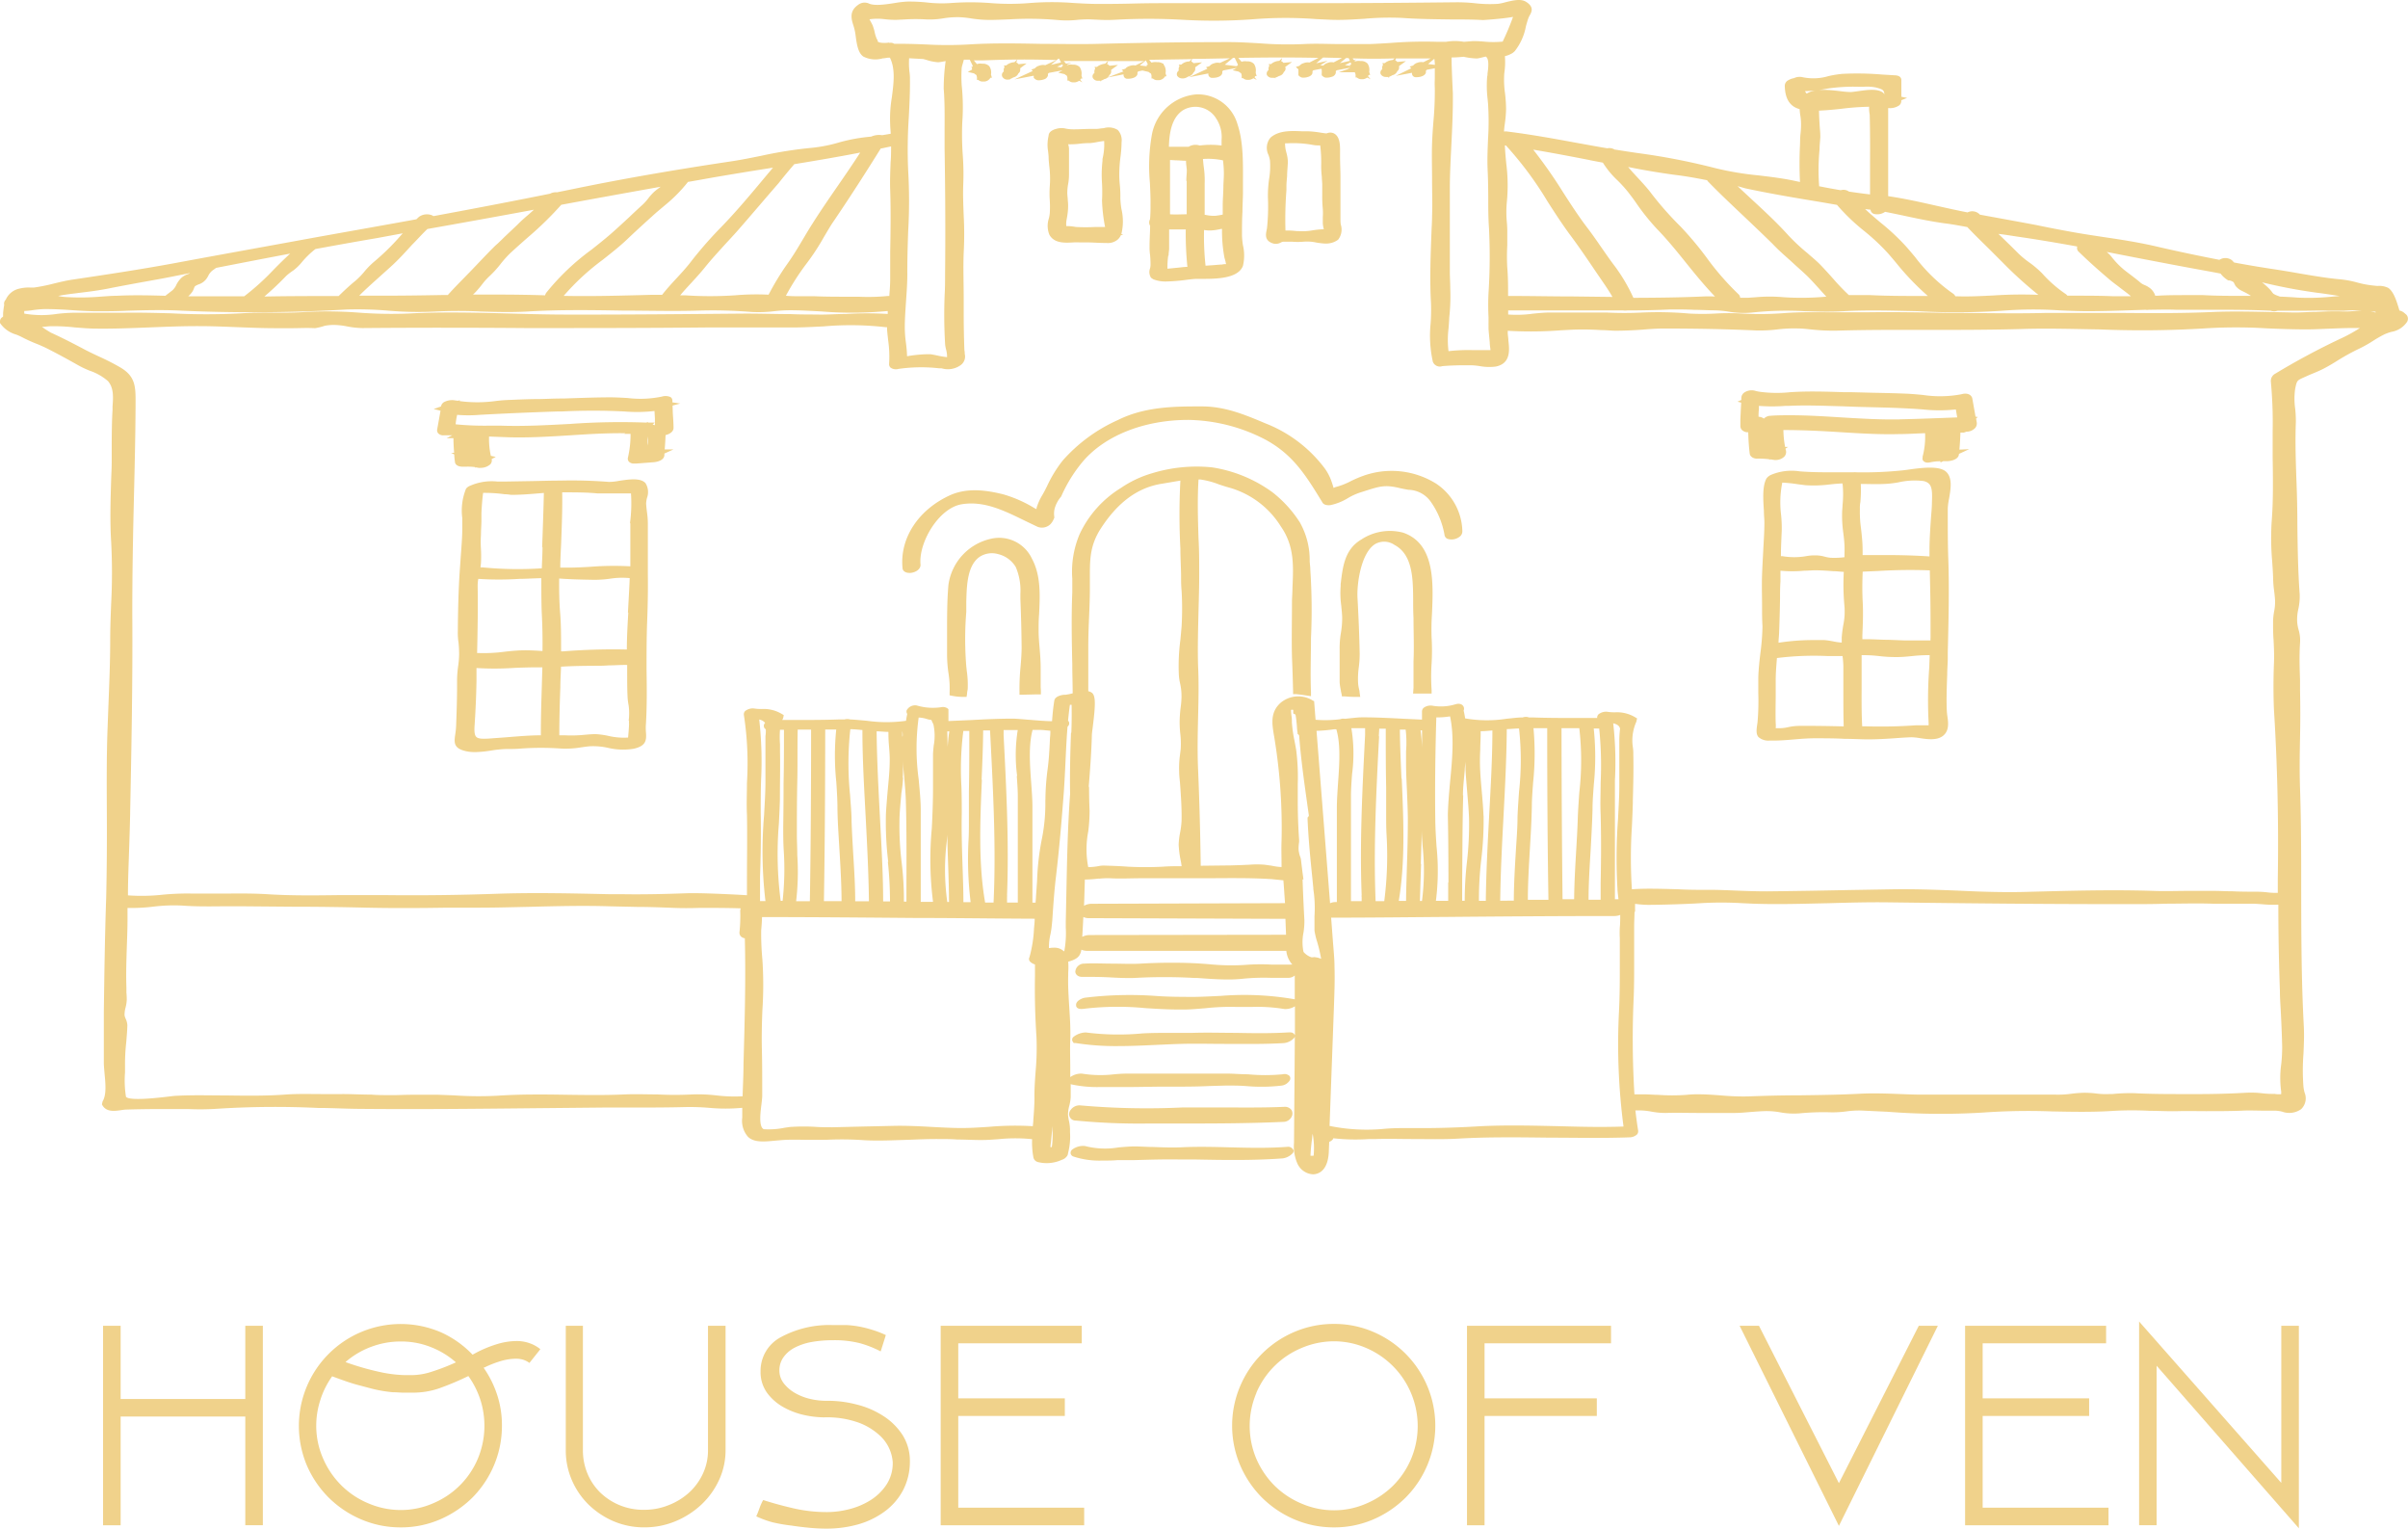 <svg xmlns="http://www.w3.org/2000/svg" width="393.497" height="249.727" viewBox="0 0 393.497 249.727">
  <g id="HouseOfVen-logo-2021" transform="translate(-0.039 0.091)">
    <path id="Path_19" data-name="Path 19" d="M420.454,74.556a16.119,16.119,0,0,1-2.6-.493,16.911,16.911,0,0,0-2.579-.5c-2.321-.2-4.743-.617-7.087-1.02-1.267-.224-2.545-.437-3.79-.628-1.962-.292-4.082-.639-6.672-1.121l-.348-.37a1.805,1.805,0,0,0-2.052-.067c-3.476-.673-6.93-1.4-10.26-2.175-2.848-.662-5.775-1.121-8.6-1.536-1.783-.269-3.577-.538-5.349-.863-1.94-.348-3.857-.718-5.775-1.121-3.05-.572-6.078-1.121-9.15-1.682l-.157-.157a1.7,1.7,0,0,0-1.861-.213c-1.637-.314-3.274-.684-4.934-1.054-2.635-.594-5.349-1.211-8.04-1.6V45.559h0a2.658,2.658,0,0,0,1.772-.415.908.908,0,0,0,.37-.7v-.157l.953-.381-.942-.191V40.973c0-.269-.157-.729-1.065-.762l-2.074-.123a48.34,48.34,0,0,0-6.5-.112,17.808,17.808,0,0,0-2.243.359,8.578,8.578,0,0,1-4.295.179,2.108,2.108,0,0,0-1.379.168,2.512,2.512,0,0,0-.9.325,1.043,1.043,0,0,0-.594.942c.056,2.108.83,3.364,2.433,3.79a7.97,7.97,0,0,0,.123,1.121,8.67,8.67,0,0,1,.1,1.121,13.128,13.128,0,0,1-.079,1.738c-.079.617-.067,1.267-.09,1.9a59.96,59.96,0,0,0,0,6.021l-.9-.191c-1.917-.415-3.925-.65-5.876-.886a49.507,49.507,0,0,1-7.165-1.211,108.613,108.613,0,0,0-12.547-2.433c-1.245-.179-2.489-.37-3.723-.572H296.5a1.637,1.637,0,0,0-1.2-.213c-1.693-.28-3.364-.594-5.113-.908-3.655-.673-7.423-1.357-11.213-1.828a1.66,1.66,0,0,0-.549,0,11.951,11.951,0,0,1,.135-1.29,20.59,20.59,0,0,0,.2-2.377,23.315,23.315,0,0,0-.168-2.557,15.412,15.412,0,0,1-.123-3.3,12.331,12.331,0,0,0,.1-2.792,4.048,4.048,0,0,0,1.121-.437,1.266,1.266,0,0,0,.314-.224l.168-.146a9.251,9.251,0,0,0,1.828-4.059c.123-.437.235-.863.37-1.245a3,3,0,0,1,.247-.538c.314-.549.774-1.39-.617-2.243-.852-.538-2.243-.191-3.442.112a8.265,8.265,0,0,1-1.121.235,21.226,21.226,0,0,1-3.756-.1,28.2,28.2,0,0,0-2.949-.157c-6.223.067-14.386.146-22.819.146h-23.3c-2.187,0-4.362,0-6.515.056s-4.1.078-6.156.067c-1.278,0-2.534-.078-3.779-.146a45.793,45.793,0,0,0-7.232,0,39.628,39.628,0,0,1-6.526,0,42.8,42.8,0,0,0-6.347,0,21.171,21.171,0,0,1-3.958-.09,27.305,27.305,0,0,0-3.218-.146,17.525,17.525,0,0,0-2.018.235c-1.491.235-3.364.516-4.283.056a1.727,1.727,0,0,0-1.693.235c-1.514,1.054-1.121,2.344-.751,3.476l.112.392a8.968,8.968,0,0,1,.224,1.222c.179,1.3.381,2.77,1.256,3.364a4.317,4.317,0,0,0,3.184.292c.336,0,.65-.1.908-.112h.247c.931,1.839.617,4.216.314,6.526a20.778,20.778,0,0,0-.269,4.362c0,.516.079,1.032.09,1.547l-1.39.235a3.162,3.162,0,0,0-1.783.224l-.852.09a28.031,28.031,0,0,0-4.485.886,24.085,24.085,0,0,1-4.407.863,68.822,68.822,0,0,0-8.186,1.29c-1.66.336-3.364.684-5.113.942-9.666,1.446-18.176,2.938-26,4.564l-2.332.471a2.018,2.018,0,0,0-1.121.224c-5.943,1.2-12.2,2.4-19.062,3.667l-.123-.09a2.243,2.243,0,0,0-2.243.213l-.415.392c-5.494,1-11,1.973-16.506,2.96-7.614,1.4-15.452,2.8-23.11,4.227-5.607,1.032-11.213,1.873-16.483,2.657-1.043.146-2.074.4-3.084.639a29.65,29.65,0,0,1-3.241.662,6.463,6.463,0,0,1-.841,0,6.459,6.459,0,0,0-1.648.191,3.14,3.14,0,0,0-2.187,1.794.942.942,0,0,0-.258.875,12.253,12.253,0,0,0-.179,1.368v.527l-.168.123a.807.807,0,0,0-.336.7v.224a4.743,4.743,0,0,0,2.635,1.884,9.378,9.378,0,0,1,.953.426,25.558,25.558,0,0,0,2.478,1.121,24.307,24.307,0,0,1,2.243,1.043c1.592.819,3.185,1.7,4.541,2.467a16.2,16.2,0,0,0,1.817.852,8.836,8.836,0,0,1,2.971,1.693c.976,1.121.863,2.646.751,4.171v.572c-.112,1.794-.123,3.633-.135,5.416v3.028c0,1-.056,1.917-.09,2.882-.1,3.364-.213,6.818,0,10.193a96.836,96.836,0,0,1,0,10.092c-.078,1.929-.157,3.925-.157,5.909,0,3.644-.157,7.378-.3,11q-.067,1.817-.135,3.6c-.168,4.631-.135,9.307-.112,13.826s0,9.183-.112,13.781c-.213,6.212-.3,12.514-.381,18.591v8.242c0,.549.067,1.2.123,1.884.157,1.615.325,3.442-.325,4.485l-.112.493.1.179c.684,1.121,2.041.9,3.039.762a6.783,6.783,0,0,1,.751-.09c1.716-.056,3.454-.079,5.169-.09h4.99a43.533,43.533,0,0,0,5.113-.067,148.594,148.594,0,0,1,16.158-.112c2.119,0,4.239.123,6.324.146,9.621.1,19.443,0,28.941-.1l11.516-.112h4.553c2.837,0,5.763,0,8.668-.078a37.156,37.156,0,0,1,3.868.123,29.482,29.482,0,0,0,5.45,0v1.592a3.958,3.958,0,0,0,.953,3.162c1.009.942,2.635.785,4.485.605l.931-.079c1.245-.1,2.489-.078,3.689-.056s2.422,0,3.678,0a51.772,51.772,0,0,1,6.19.067c2.388.135,4.855,0,7.244-.067,1.626-.067,3.308-.135,4.945-.123,1,0,2.007,0,3.028.078,1.379,0,2.792.1,4.194.078.807,0,1.671-.078,2.557-.135a27.08,27.08,0,0,1,5.472,0,13.206,13.206,0,0,0,.224,3.039,1.009,1.009,0,0,0,.74.706,5.931,5.931,0,0,0,3.913-.381,1.49,1.49,0,0,0,.7-.449.931.931,0,0,0,.292-.617,10.732,10.732,0,0,0,.325-3.431v-.493a7.238,7.238,0,0,0-.168-1.334,7.682,7.682,0,0,1-.157-1,5.315,5.315,0,0,1,.213-1.514,7.41,7.41,0,0,0,.224-1.368v-2.187s0,.067.112.079a19.893,19.893,0,0,0,4.485.437h4.25c2.545,0,5.169-.09,7.748-.067,1.974,0,4.014,0,5.988-.1l2.8-.079c1.121,0,2.243,0,3.364.09a28.4,28.4,0,0,0,5.685-.079,1.861,1.861,0,0,0,1.4-.919.639.639,0,0,0-.078-.662,1.189,1.189,0,0,0-1.121-.269,29.69,29.69,0,0,1-5.663,0c-1.121,0-2.243-.1-3.218-.112H217.621a25.142,25.142,0,0,0-2.893.112,19.241,19.241,0,0,1-5.3-.112,3.073,3.073,0,0,0-1.884.572V202.4c0-1.5-.067-3.061,0-4.564.067-1.816-.056-3.655-.168-5.438s-.224-3.476-.168-5.169v-.392a12.206,12.206,0,0,0,0-1.817c1.514-.415,1.973-.908,2.153-1.962a2.422,2.422,0,0,0,.976.191H242.85a3.9,3.9,0,0,0,.987,2.243,1.484,1.484,0,0,0-.325,0h-3.117a32.587,32.587,0,0,0-4.306.056,36.645,36.645,0,0,1-5.943-.123c-.886-.067-1.76-.135-2.59-.168-2.669-.112-5.607-.09-8.522.078-1.559.09-3.162,0-4.7,0s-2.949-.09-4.485,0a1.435,1.435,0,0,0-1.48,1.289c0,.426.381.942,1.3.875h0c1.379,0,2.837,0,4.239.078s2.77.146,4.149.1a85.708,85.708,0,0,1,9.744,0h.46c1.547.112,3.364.247,5.035.247a21.9,21.9,0,0,0,2.489-.123,35.246,35.246,0,0,1,4.485-.146h2.994a1.637,1.637,0,0,0,.964-.381v3.891a47.868,47.868,0,0,0-12.043-.561c-1.435.067-2.859.146-4.227.168-2.063,0-4.216,0-6.291-.146a60.27,60.27,0,0,0-11.729.28c-.538.09-1.547.561-1.435,1.267,0,.336.314.684,1.278.538a47,47,0,0,1,10.092-.1c1.805.112,3.655.224,5.472.224h.785c1.121,0,2.344-.123,3.487-.213a37.37,37.37,0,0,1,4.979-.213h2.669a27.373,27.373,0,0,1,5.3.348,3.028,3.028,0,0,0,1.693-.448v4.709l-.1-.135c-.224-.348-.706-.325-.931-.314-2.882.179-5.786.135-8.6.079-2.31,0-4.7-.079-7.064,0H224.08c-1.57,0-3.185,0-4.777.09a41.825,41.825,0,0,1-9.206-.157,3.364,3.364,0,0,0-2.1.785.628.628,0,0,0-.112.605l.213.336h.3a42.038,42.038,0,0,0,6.952.5c2.119,0,4.25-.1,6.347-.2,1.323-.056,2.646-.123,3.947-.157,2.366-.067,4.754,0,7.064,0,3.2,0,6.492.067,9.778-.135a2.624,2.624,0,0,0,1.7-.908l.056-.157-.135,17.347a7.009,7.009,0,0,0,.538,3.364,2.972,2.972,0,0,0,2.557,1.794,2.242,2.242,0,0,0,.751-.135c1.738-.639,1.828-3.016,1.85-3.8l.056-1.368a1.312,1.312,0,0,0,.628-.46.146.146,0,0,1,.067-.123,32.724,32.724,0,0,0,5.842.123h1.121c1.974-.067,3.992,0,5.932,0,2.444,0,4.979.078,7.468-.067,5.012-.292,10.092-.213,15.014-.157,4.261,0,8.679.112,13.041-.056a1.828,1.828,0,0,0,1.2-.482.8.8,0,0,0,.168-.628c-.179-1.121-.325-2.243-.449-3.285h.213a10.954,10.954,0,0,1,2.377.191,12.606,12.606,0,0,0,2.355.224c1.816-.056,3.644,0,5.393,0h5.9c.852,0,1.716-.09,2.579-.157s1.592-.123,2.377-.146a12.333,12.333,0,0,1,2.467.2,12.244,12.244,0,0,0,3.162.168,40.587,40.587,0,0,1,5.18-.168,16.548,16.548,0,0,0,2.5-.157,15.311,15.311,0,0,1,2.456-.135l4.239.2a112.419,112.419,0,0,0,15.7.123,103.631,103.631,0,0,1,11.213-.179c3.364.067,6.784.135,10.159-.1a54.665,54.665,0,0,1,5.752,0c1.514,0,3.084.1,4.631.056s3.061,0,4.586,0c1.906,0,3.88,0,5.853-.079,1.2-.067,2.523,0,3.8,0h1.727a6.729,6.729,0,0,1,1.032.146,3.364,3.364,0,0,0,3.14-.392,2.444,2.444,0,0,0,.561-2.714,6.723,6.723,0,0,1-.179-.92,34.9,34.9,0,0,1,0-5.416c.067-1.458.134-2.971.056-4.485-.4-7.423-.415-14.925-.426-22.191,0-5.472,0-11.123-.191-16.719-.09-2.68-.056-5.45,0-8.129s.056-5.326,0-7.961V139.02c-.067-2.052-.135-3.981,0-6.066a5.988,5.988,0,0,0-.224-2.119,6.728,6.728,0,0,1-.235-1.222,7.546,7.546,0,0,1,.191-2.243,9.673,9.673,0,0,0,.213-2.377c-.28-3.8-.336-7.659-.381-11.392,0-2.411-.056-4.911-.157-7.367-.1-2.882-.213-6.212-.09-9.34a18.719,18.719,0,0,0-.112-2.243,11.436,11.436,0,0,1,0-3.218c.28-1.357.28-1.357,1.458-1.884l.549-.247c.336-.157.684-.292,1.032-.437.561-.235,1.121-.471,1.7-.774.785-.415,1.536-.863,2.243-1.312a35.768,35.768,0,0,1,3.521-1.929,20.76,20.76,0,0,0,2.243-1.267,20.457,20.457,0,0,1,1.794-1.032,7.852,7.852,0,0,1,1.189-.426,3.835,3.835,0,0,0,2.534-1.6.976.976,0,0,0-.135-1.245l-.348-.292a1.738,1.738,0,0,0-.74-.348c-.449-1.514-.919-3.072-1.828-3.7a3.431,3.431,0,0,0-1.783-.314Zm-9.083,1.189c.74.09,1.458.2,2.243.314l1.368.213-1.02.078a37.952,37.952,0,0,1-5.853.179c-.964-.078-1.929-.123-2.9-.168l-.381-.146a3.228,3.228,0,0,1-.65-.3,1.624,1.624,0,0,1-.292-.348,4.242,4.242,0,0,0-.348-.415,10.334,10.334,0,0,0-1.256-1.121,87.457,87.457,0,0,0,9.094,1.716ZM381.993,70.06c3.7.706,7.513,1.446,11.28,2.119.74.135,1.469.269,2.243.426a4.307,4.307,0,0,0,1.267,1.121h.168a1.513,1.513,0,0,1,.7.292l.292.572a2.881,2.881,0,0,0,1.121.863l.168.09a9.114,9.114,0,0,1,1.245.7h-1.323c-2.13,0-4.328,0-6.492-.123h-2.579c-1.637,0-3.274,0-4.878.1h-.392a.53.53,0,0,1,0-.112,2.78,2.78,0,0,0-.673-1,3.7,3.7,0,0,0-1-.617,2.6,2.6,0,0,1-.706-.4c-.516-.449-1.02-.83-1.547-1.233l-1.02-.774a13.716,13.716,0,0,1-2.187-2.243,5.047,5.047,0,0,0-.774-.774Zm-19.858-3.521c2.971.426,6.156.953,9.946,1.637v.09a.785.785,0,0,0,.235.751c1.66,1.615,3.364,3.128,5.113,4.609.527.449,1.121.863,1.648,1.278s1.222.908,1.794,1.4h-2.938c-1.805-.078-3.644-.09-5.438-.09h-2.007a1.122,1.122,0,0,0-.292-.28,20.823,20.823,0,0,1-3.835-3.364,15.633,15.633,0,0,0-2.1-1.783,15.158,15.158,0,0,1-1.794-1.48c-.908-.919-1.839-1.817-2.758-2.714l-.493-.471c.964.1,1.94.269,2.915.415Zm-20.542-3.846,1.525.314c2.545.549,5.169,1.121,7.849,1.458,1.121.157,2.243.37,3.162.538,1.121,1.189,2.3,2.332,3.465,3.476l2.433,2.433a65.322,65.322,0,0,0,5.707,5.158h-.168a70.218,70.218,0,0,0-7.064.1c-1.951.1-3.981.213-6,.146h-.325a1.054,1.054,0,0,0-.437-.482,27.662,27.662,0,0,1-6.167-5.965c-.527-.628-1.032-1.233-1.547-1.805a37.242,37.242,0,0,0-4.082-3.8c-.841-.706-1.693-1.435-2.5-2.187h.09l.785.09a.8.8,0,0,0,.538.684,2.242,2.242,0,0,0,1.839-.336ZM329.987,52.321c0-.7.09-1.368.123-2.03a12.043,12.043,0,0,0-.067-1.312c-.056-.83-.135-2.007-.146-2.994,1.222-.056,2.444-.168,3.622-.3a42.266,42.266,0,0,1,4.564-.336,5.755,5.755,0,0,0,.1,1.29c.067,2.512.067,5.057.056,7.513v5.517c-1.009-.112-2.1-.258-3.442-.46a1.547,1.547,0,0,0-1.357-.224c-1.177-.2-2.355-.415-3.532-.65a.537.537,0,0,0,0-.191,34.9,34.9,0,0,1,.078-5.82Zm.628-9.823.785-.135a28.548,28.548,0,0,1,4.934-.28h.875a7.378,7.378,0,0,1,1.962.112c1.065.292,1.357.37,1.413,1.121h0a1.861,1.861,0,0,0-.179-.235c-.908-.74-2.6-.493-4.1-.28-.482.067-.919.135-1.245.146a15.286,15.286,0,0,1-1.7-.146c-1.817-.213-4.138-.482-5.472.4a1.84,1.84,0,0,1-.28-.4A20.34,20.34,0,0,0,330.615,42.5Zm-12.76,16.18c4.1.875,8.286,1.581,12.334,2.243l2.646.46a33.325,33.325,0,0,0,4.485,4.295,34.558,34.558,0,0,1,3.857,3.622c.415.471.83.964,1.256,1.469a43.429,43.429,0,0,0,5.248,5.494h-1.043c-2.77,0-5.607,0-8.466-.146h-3.4a34.882,34.882,0,0,1-2.512-2.613c-.662-.751-1.357-1.514-2.052-2.243s-1.525-1.39-2.243-2.03a31.559,31.559,0,0,1-3.095-2.893c-1.873-2.074-3.947-3.992-5.965-5.853-.774-.718-1.547-1.435-2.31-2.164Zm-11.213-2.164c1.435.179,3.016.449,4.979.841a.639.639,0,0,0,.135.2c1.76,1.817,3.622,3.577,5.438,5.293s3.465,3.285,5.147,4.934c1.121,1.2,2.4,2.243,3.6,3.364.5.46,1.02.908,1.525,1.379.841.763,1.615,1.626,2.366,2.456.415.46.83.931,1.267,1.39a44.569,44.569,0,0,1-6.918.1,25.421,25.421,0,0,0-4.653,0l-1.323.09h-1.189a.852.852,0,0,0-.3-.606,44.148,44.148,0,0,1-5.158-5.92,53.573,53.573,0,0,0-4.306-5.136,53.406,53.406,0,0,1-4.777-5.416c-.605-.807-1.357-1.626-2.142-2.478-.549-.594-1.121-1.2-1.626-1.817C301.035,55.662,303.816,56.145,306.641,56.515Zm-14.173-2.433,2.108.4a14.644,14.644,0,0,0,2.411,2.915,21.693,21.693,0,0,1,1.805,2.007c.437.583.863,1.121,1.289,1.76a37,37,0,0,0,3.364,4.182c1.671,1.716,3.184,3.588,4.642,5.4s3.061,3.79,4.81,5.607a19.06,19.06,0,0,0-2.119,0c-3.364.146-6.874.2-11.213.213a28.032,28.032,0,0,0-3.016-5.136c-.74-.964-1.424-1.962-2.119-2.96s-1.469-2.13-2.243-3.151c-1.469-1.9-2.815-3.981-4.115-6a77.663,77.663,0,0,0-4.878-6.963c3.106.527,6.246,1.121,9.284,1.716Zm-13.725-2.4a57.522,57.522,0,0,1,6.818,9.184c1.211,1.884,2.467,3.824,3.8,5.607s2.9,4.093,4.025,5.764l.83,1.211c.662.964,1.346,1.951,1.929,2.971l-6.391-.078c-3.364,0-6.728-.078-10.092-.078h-.572c0-1.514,0-3.106-.135-4.665a31.038,31.038,0,0,1,0-3.543V66.091a16.5,16.5,0,0,0-.067-1.85,18,18,0,0,1,0-3.364,27.821,27.821,0,0,0-.1-6.257c-.09-.976-.191-1.973-.224-2.96ZM177.938,34.862a4.485,4.485,0,0,1-1.491,0l-.325-.112a1.763,1.763,0,0,0-.213-.527,5.07,5.07,0,0,1-.325-1.054,7.844,7.844,0,0,0-.336-1.121c-.056-.135-.191-.381-.336-.65l-.179-.336a9.183,9.183,0,0,1,2.6,0,15.756,15.756,0,0,0,1.772.09l1.4-.067a28.852,28.852,0,0,1,3.566,0,13.546,13.546,0,0,0,2.8-.191,14.453,14.453,0,0,1,2.467-.179,15.32,15.32,0,0,1,2.052.213,19.557,19.557,0,0,0,3.005.235c1.121,0,2.119-.056,3.173-.09a53.825,53.825,0,0,1,7.849.1,15.777,15.777,0,0,0,3.095,0,18.761,18.761,0,0,1,2.243-.1l1.278.056a24.471,24.471,0,0,0,3.005,0,99.489,99.489,0,0,1,10.664,0,88.214,88.214,0,0,0,12.054-.1,65.886,65.886,0,0,1,9.98,0l2.456.112c1.839.067,3.678-.056,5.461-.168a44.853,44.853,0,0,1,6.145-.135c2.635.191,5.326.213,7.928.247,1.76,0,3.51,0,5.259.1h0c.067,0,3.151-.191,4.911-.516a40.537,40.537,0,0,1-1.693,4.037,15.575,15.575,0,0,1-3.039,0,17.749,17.749,0,0,0-1.884-.079l-1.4.112a8.533,8.533,0,0,0-2.927,0H267.5a70.377,70.377,0,0,0-7.535.179c-1.121.078-2.344.146-3.51.191H251.6c-1.917,0-3.9-.112-5.921,0a58.815,58.815,0,0,1-7.176-.123c-1.581-.09-3.218-.191-4.844-.2-6.268,0-13.187.079-21.787.292-2.96.078-5.977,0-8.9,0-4-.078-8.141-.157-12.144.1a61.762,61.762,0,0,1-6.728,0c-1.368-.056-2.781-.112-4.2-.112h-1.121a1.084,1.084,0,0,0-.819-.146Zm91.7,40.154c0-.83-.056-1.66-.067-2.489V58.69c0-2.332.135-4.743.247-7.053.134-2.714.269-5.506.247-8.264v-.235c-.168-3.364-.213-5.012-.213-5.842.684,0,1.368-.056,1.974-.112a11.4,11.4,0,0,0,2.175.28,4.773,4.773,0,0,0,.684-.135l.74-.179c.639.314.415,2,.3,2.792a1.329,1.329,0,0,1-.056.493,18.433,18.433,0,0,0,.079,3.7l.067.729a44.624,44.624,0,0,1,0,5.741c-.067,1.671-.146,3.364-.067,5.08s.09,3.005.1,4.485c0,1.66,0,3.364.123,5.091a92.585,92.585,0,0,1-.079,10.507,38.479,38.479,0,0,0,0,3.936v.976a1.8,1.8,0,0,0,0,.247v.583c0,.359.112,1.368.2,2.355,0,.4.09.875.123,1.245h-2.826a28.389,28.389,0,0,0-4.037.168,15.373,15.373,0,0,1,0-3.655c.056-.628.1-1.245.123-1.85A31.943,31.943,0,0,0,269.638,75.016Zm-2.5-36.51-1.121-.135,1.02-.863a9.44,9.44,0,0,1,.09,1Zm-13.8.168h0l-.908-.123.908-.449.123.235a1.017,1.017,0,0,0-.078.157h-.2Zm-5.607-.426,1.121-.942,3.106.078-1.379.718a1.592,1.592,0,0,0-.953.078,1.424,1.424,0,0,0-.729.449h0l-.5-.067,1.2-.718Zm4.878-.852h.415l.224.449-1.648.381Zm-17.784,1.346h0l-2.03-.258,1.346-1.121h.28l.527,1.121a.415.415,0,0,0-.079.157h-.2Zm-14.734,0h0L218.91,38.6l.987-.83.314.628a1.026,1.026,0,0,0-.079.157h-.191Zm-13.882.191-.819-.112.863-.4.09.179a.717.717,0,0,0-.09.157h-.191Zm-1.817-.426,1.2-1.009h.135l.3.617ZM181.055,55.752a78.954,78.954,0,0,1,.1-8.623c.112-2.052.213-4.183.191-6.268a7.361,7.361,0,0,0-.067-1.121,12.119,12.119,0,0,1-.067-2.31h.067l2.243.123.538.146a7.625,7.625,0,0,0,1.906.381c.157,0,.807-.112,1.211-.191a33.567,33.567,0,0,0-.314,4.485c.168,2.13.157,4.261.146,6.515v3.364c.123,7.737.146,14.252.078,20.5,0,1.121,0,2.164-.067,3.241a80.466,80.466,0,0,0,.078,8.219,5.193,5.193,0,0,0,.135.729,4.632,4.632,0,0,1,.179,1.312,13.655,13.655,0,0,1-1.749-.3c-.46-.09-.863-.168-1-.179h-.46a21.89,21.89,0,0,0-3.274.325h-.056a21.239,21.239,0,0,0-.191-2.243,19.416,19.416,0,0,1-.179-2.433c0-1.446.112-2.882.2-4.272.112-1.592.235-3.229.213-4.9,0-2.243.067-4.485.146-6.649A84.8,84.8,0,0,0,181.055,55.752Zm-4.485-3.577.37-.067,1.323-.28c0,.852,0,1.7-.079,2.557-.056,1.514-.123,3.072-.067,4.6.112,3.285.067,6.728,0,10.013V73.48c0,.964-.078,1.917-.146,2.792a1.624,1.624,0,0,0-.325,0,33.511,33.511,0,0,1-4.687.112h-1.783c-1.76,0-3.6,0-5.416-.078h-2.243c-.8,0-1.615,0-2.444-.078a40.368,40.368,0,0,1,3.442-5.349,37,37,0,0,0,2.714-4.149c.572-.953,1.121-1.94,1.794-2.893C172.085,59.307,174.428,55.606,176.57,52.175Zm-14.061,2.545c2.994-.493,6.806-1.121,10.708-1.884-1.211,1.884-2.489,3.734-3.734,5.539s-2.758,3.992-4.059,6.055c-.538.841-1.032,1.671-1.525,2.5-.863,1.458-1.682,2.826-2.669,4.2a43.352,43.352,0,0,0-2.983,4.923,41.087,41.087,0,0,0-5.483.1,60.125,60.125,0,0,1-8.163,0h-.8c.606-.729,1.267-1.435,1.906-2.13s1.491-1.626,2.153-2.456c1.054-1.312,2.243-2.59,3.364-3.835.662-.706,1.312-1.413,1.94-2.119,2.243-2.557,4.485-5.225,6.728-7.793.807-1.032,1.682-2.074,2.568-3.106Zm-17.38,2.9,1.671-.292,2.579-.46c2.837-.482,5.607-.942,8.466-1.39l1.121-.179-1.189,1.413c-2.467,2.96-5.023,6.021-7.715,8.746a65.951,65.951,0,0,0-4.732,5.494c-.65.819-1.39,1.626-2.108,2.4s-1.637,1.772-2.377,2.725h-1.85l-2.1.056c-3.958.1-8.051.2-12.133.112a39.169,39.169,0,0,1,6.369-5.887c1.413-1.121,2.859-2.243,4.182-3.521,1.547-1.469,3.061-2.837,4.62-4.239l1.334-1.121a24.536,24.536,0,0,0,3.812-3.857Zm-20.711,3.734q8.107-1.5,16.2-2.938c-.314.224-.617.449-.931.706a8.048,8.048,0,0,0-1.121,1.222,8.593,8.593,0,0,1-.9,1c-.762.684-1.514,1.39-2.243,2.086-.942.875-1.9,1.76-2.871,2.613s-2.142,1.783-3.218,2.635a38.731,38.731,0,0,0-7.389,7.019,1.334,1.334,0,0,0-.224.46c-2.6-.09-5.18-.123-7.7-.123h-4.082l.28-.258a16.728,16.728,0,0,0,1.121-1.29A10.485,10.485,0,0,1,112.667,73a16.885,16.885,0,0,0,1.772-1.951,18.847,18.847,0,0,1,1.547-1.738c.942-.875,1.917-1.738,2.9-2.6a55.861,55.861,0,0,0,5.483-5.349Zm-21.933,3.969q8.746-1.547,17.414-3.151l-.762.684c-.662.572-1.312,1.121-1.929,1.76l-1.839,1.738c-.583.549-1.121,1.121-1.749,1.66-.9.875-1.772,1.794-2.635,2.7l-1.211,1.267c-.381.4-.785.807-1.177,1.211-.919.942-1.873,1.906-2.77,2.915h-.942c-3.611.067-7.333.123-10.978.1H91.351c1.121-1.121,2.243-2.108,3.364-3.117L96.5,71.484c1.245-1.121,2.366-2.366,3.454-3.555C100.814,67.066,101.633,66.135,102.485,65.328ZM81.9,70.834a14.15,14.15,0,0,1,2.3-2.243c3.364-.617,6.728-1.222,10.092-1.794l3.577-.662.594-.112-.4.449a38.3,38.3,0,0,1-4.227,4.149,13.2,13.2,0,0,0-1.671,1.693,11.717,11.717,0,0,1-1.424,1.458c-1.032.841-1.929,1.693-2.758,2.5-4.059,0-8.1,0-12.133.078a48.391,48.391,0,0,0,3.566-3.364,8.965,8.965,0,0,1,1.121-.863A7.851,7.851,0,0,0,81.9,70.834Zm-17.56,4.194c.09-.235.135-.325.224-.392a3.114,3.114,0,0,1,.583-.28A2.545,2.545,0,0,0,66.491,73.3a3.905,3.905,0,0,0,.2-.348,2.433,2.433,0,0,1,.583-.774c.135-.112.28-.213.426-.314l.258-.191c4.025-.785,8.073-1.57,12.11-2.332-.942.852-1.85,1.76-2.725,2.646a39.828,39.828,0,0,1-4.788,4.328h-9.15a3.878,3.878,0,0,0,.7-.785,2.972,2.972,0,0,0,.235-.5Zm-19.062.762c1.693-.2,3.442-.415,5.169-.762s3.689-.706,5.539-1.043c1.66-.3,3.364-.594,5.023-.931l2.7-.538a1.514,1.514,0,0,1-.4.191,3.028,3.028,0,0,0-1.032.606,4.126,4.126,0,0,0-.807,1.121,2.725,2.725,0,0,1-.639.9l-.987.762-.168.135c-2.68-.078-5.293-.135-7.973,0-.83,0-1.693.078-2.557.135a40.367,40.367,0,0,1-5.808.067,6.619,6.619,0,0,1-1.177-.179c1.065-.213,2.1-.336,3.14-.46Zm-8.668,3.364v-.437a12.257,12.257,0,0,0,1.424-.146,16.648,16.648,0,0,1,1.973-.168c1.368,0,2.848.067,4.272.168s2.568.168,3.913.191c1.772,0,3.521,0,5.27-.09,2.96-.09,6.021-.168,9.038,0a261.436,261.436,0,0,0,26.81-.2,59.7,59.7,0,0,1,6.806.191,57.581,57.581,0,0,0,7.636.146,74.393,74.393,0,0,1,7.58,0c2.4.067,4.889.135,7.389,0,5.214-.325,10.54-.247,15.7-.157,4.048,0,8.23.123,12.334,0a77.623,77.623,0,0,1,8.7.224,21.157,21.157,0,0,0,3.7-.123,21.94,21.94,0,0,1,2.725-.157c1.637,0,3.364.112,4.979.191a61.1,61.1,0,0,0,10.72-.056h.135V79.2a57.183,57.183,0,0,0-6.8,0c-1.446,0-2.949.123-4.407.1s-3.128,0-4.687-.078c-2.579,0-5.237-.1-7.95-.078-8.97.078-19.062.179-28.739.157-3.005,0-6.077-.09-9.06-.168-5.483-.146-11.146-.3-16.719,0a71.216,71.216,0,0,1-8.051-.146,67.341,67.341,0,0,0-8.522-.123C81,79,79.173,79,77.413,78.986s-3.543,0-5.326.112a108.307,108.307,0,0,1-11.449,0c-2.5-.067-5.091-.135-7.625-.1H44.828a27.941,27.941,0,0,0-2.859.191,16.291,16.291,0,0,1-5.337-.045Zm117.535,122.66c0,1.738-.1,3.465-.146,5.192a24.667,24.667,0,0,1-4.239-.135,26.327,26.327,0,0,0-3.947-.168,55.339,55.339,0,0,1-5.786,0c-1.716,0-3.487-.079-5.259,0-3.162.146-6.391.1-9.531.056-3.712-.056-7.546-.1-11.292.157a59.414,59.414,0,0,1-7.053-.056l-2.624-.1h-4.25c-1.379,0-2.613.09-3.947.056-.9,0-1.805,0-2.714-.079-1.626,0-3.3-.1-4.979-.09H85.408c-2.03,0-4.115-.067-6.111.079-3.2.235-6.459.191-9.61.146-2.691,0-5.472-.09-8.163.056-.381,0-.976.09-1.671.168-1.648.191-6.033.684-6.616,0a17.021,17.021,0,0,1-.157-4V201.97a31.392,31.392,0,0,1,.191-3.7c.078-.942.168-1.917.191-2.882a2.826,2.826,0,0,0-.28-1.054,2.567,2.567,0,0,1-.179-.549,4.485,4.485,0,0,1,.168-1.278,6.336,6.336,0,0,0,.191-1.211,11.426,11.426,0,0,0-.056-1.245c0-.269,0-.538,0-.819-.078-2.243,0-4.485.067-6.6.067-1.839.135-3.745.112-5.607v-.785a30.124,30.124,0,0,0,4.227-.213,27.326,27.326,0,0,1,4.609-.179c2.243.168,4.485.146,6.6.123h3.532l7.928.067c3.992,0,8.118.056,12.166.157,4.485.1,8.97.067,13.254,0h5.214c2.658,0,5.349-.079,8.051-.135,4.339-.112,8.825-.224,13.119-.09l4.553.1c1.973,0,3.947.078,5.943.157,1.334.056,2.725.056,4.485,0,1.121,0,4.485,0,6.537.079a1.009,1.009,0,0,0-.09.437,25.417,25.417,0,0,1-.123,3.454.875.875,0,0,0,.224.684,1.121,1.121,0,0,0,.65.314C154.536,188.021,154.334,195.086,154.144,201.814Zm2.814-41.264c0-1.671,0-3.364.056-5.08a61.009,61.009,0,0,0-.3-10.013,1.637,1.637,0,0,1,.964.549.662.662,0,0,0-.191.65.583.583,0,0,0,.3.392,5.558,5.558,0,0,1-.056,1.121h0v.572h0v6.851c0,1.794-.123,3.6-.224,5.506a69.521,69.521,0,0,0,.224,14.016h-.886v-3.947c.135-3.521.179-7.1.112-10.63Zm44.931,42.284c-.112,1.469-.224,3.005-.2,4.485,0,1.032-.078,2.243-.179,3.454,0,.381-.056.774-.09,1.121a48.819,48.819,0,0,0-7.12.1c-1.671.112-3.263.213-4.788.2s-3.084-.1-4.6-.179c-1.985-.112-4.037-.213-6.055-.179l-5.607.123-4.552.112c-.908,0-1.861,0-2.781-.067a31.973,31.973,0,0,0-3.88,0c-.224,0-.617.067-1.121.135a12.746,12.746,0,0,1-3.465.247c-.83-.392-.549-2.657-.381-4,.067-.561.123-1.043.135-1.413,0-2.994,0-5.4-.056-7.58s0-4.295.078-6.4a61.393,61.393,0,0,0,0-8.376,44.483,44.483,0,0,1-.191-4.743c.067-.662.112-1.368.135-2.142,8.376,0,16.887.078,25.117.146,6.459,0,12.929.1,19.387.123h.056c0,.538-.067,1.065-.112,1.592a21.181,21.181,0,0,1-.74,4.687.617.617,0,0,0,.146.774,1.817,1.817,0,0,0,.751.415v1.805c-.056,3.117,0,6.313.247,10.092a42.765,42.765,0,0,1-.134,5.461Zm-41.78-52.219v-1.121a16.69,16.69,0,0,1,0-2.366h.65c0,2.915,0,5.82-.067,8.735q0,3.566-.056,7.132c0,1.278,0,2.59.09,3.913a47.1,47.1,0,0,1-.191,8.174h-.314a59.2,59.2,0,0,1-.292-12.626c.067-1.346.135-2.68.168-3.992v-.224c0-2.512.067-5.1.011-7.636Zm2.826,17.021c0-1.121-.067-2.243-.067-3.274,0-2.9,0-5.831.067-8.746s0-5.674.067-8.511h2.187c0,11.213-.067,19.892-.2,28.033h-2.243a41.387,41.387,0,0,0,.191-7.513Zm6.369-12.065c.09,1.346.168,2.624.191,3.835,0,2.422.191,4.9.325,7.277.168,2.781.336,5.607.348,8.443h-2.882c.135-8.174.2-16.82.213-28.033H169.3a41.717,41.717,0,0,0,0,8.466Zm2.243-8.533c.684,0,1.368.078,2.03.135,0,4.788.292,9.621.538,14.308.235,4.485.471,9.1.527,13.669H172.4c0-2.59-.168-5.214-.325-7.748-.1-1.794-.213-3.577-.269-5.36,0-1.346-.146-2.792-.247-4.295a50.962,50.962,0,0,1,.045-10.72Zm6.19,21.686a61.612,61.612,0,0,1,.348,6.448h-1.121c0-4.62-.292-9.3-.527-13.826s-.493-9.3-.538-13.96c.583,0,1.245.09,1.929.09a23.28,23.28,0,0,0,.1,2.366c.056.74.123,1.514.112,2.243,0,1.716-.191,3.465-.348,5.158-.1,1.189-.2,2.366-.269,3.555a54.206,54.206,0,0,0,.37,7.916Zm2.433-13.758a22.645,22.645,0,0,0,0-2.893c.056.863.135,1.716.213,2.557.135,1.536.269,2.983.3,4.4h0c.123,4.429.1,8.97.09,13.321v2.848h-.415a50.3,50.3,0,0,0-.37-6.391,49.736,49.736,0,0,1-.359-6.6c0-1.581.191-3.173.314-4.721a23.132,23.132,0,0,0,.28-2.523Zm-.078-6.728v-.9h0a2.714,2.714,0,0,1,.056.863Zm4.967,27.012h-1.951V160.258c0-1.615-.179-3.274-.336-5.035a36.8,36.8,0,0,1,0-10.092,5.348,5.348,0,0,1,1.211.2,3.365,3.365,0,0,0,.863.191,7.23,7.23,0,0,0,.325.7,8.678,8.678,0,0,1,.056,3.5c-.056.561-.112,1.121-.112,1.446v5.259c0,2.243-.079,4.564-.2,6.829a54.554,54.554,0,0,0,.2,11.964Zm2.388-11.819c0,2.007.079,4.014.146,5.977s.123,3.913.135,5.864h-.28a37.934,37.934,0,0,1-.157-9.3c.112-.875.168-1.727.213-2.579ZM187.39,147.4h.393c-.135.807-.213,1.637-.269,2.489-.034-.875-.045-1.693-.067-2.523Zm3.812,27.9h-1.121c0-2.018-.078-4.059-.146-6.033-.09-2.77-.179-5.607-.123-8.466,0-1.413,0-2.871-.056-4.418a49.182,49.182,0,0,1,.314-9.06h.976c0,3.285,0,6.571-.067,9.856V162c0,1.02,0,2.052-.056,3.084a57.836,57.836,0,0,0,.336,10.181Zm1.85-19.993c.123-2.669.235-5.427.258-8.073h1.121l.078,1.413c.448,8.813.919,17.941.5,26.71h-1.379c-1.121-6.448-.819-13.377-.527-20.083Zm5.752-.617c.09,1.267.179,2.467.168,3.611v17.055h-1.76v-.942a.808.808,0,0,0,0-.28c.336-8.634-.123-17.515-.561-26.115v-.841h2.31a25.622,25.622,0,0,0-.1,7.479Zm4.665,3.936a29.222,29.222,0,0,1-.527,6.145,40.941,40.941,0,0,0-.819,7c-.056.852-.112,1.7-.179,2.557,0,.348-.056.7-.067,1.043h-.516v-15.7c0-1.121-.1-2.456-.2-3.824-.213-2.893-.46-6.156.224-8.69h1.334a6.608,6.608,0,0,1,.74.056l.83.078a7.813,7.813,0,0,1-.056,1.121c-.079,1.783-.168,3.622-.426,5.427a40.376,40.376,0,0,0-.325,4.754Zm1.009,56.693h-.168c0-.314.067-.7.1-1.032.067-.7.135-1.4.157-1.749v-.639a12.73,12.73,0,0,1-.034,3.375Zm3.185-67.671c-.1,2.758-.213,6.391-.146,9.968-.392,5.382-.5,10.8-.606,16.035l-.1,4.822v.964a16.119,16.119,0,0,1-.247,3.88H206.5a2.243,2.243,0,0,0-1.637-.583,3.744,3.744,0,0,0-.684.056h-.123a9.443,9.443,0,0,1,.247-2.243,12.171,12.171,0,0,0,.213-1.39l.09-.886c.157-2.388.325-4.866.617-7.277.583-4.945.964-9.7,1.267-13.691.112-1.592.191-3.229.269-4.878.09-1.906.179-3.869.336-5.786l.123-.135a.662.662,0,0,0,.1-.673.863.863,0,0,0-.135-.191c.09-.942.191-1.794.3-2.59h.28c.034,1.693.011,3.185-.045,4.564ZM206.722,146.208Zm3.981,34.458a2.736,2.736,0,0,0-1.2.291c.067-1.121.123-2.164.179-3.241a1.963,1.963,0,0,0,.942.191l32.081.112.1,2.6Zm-.146-24.2c.224-2.758.437-5.607.516-8.432,0-.236.067-.729.146-1.346.437-3.532.516-5.091-.146-5.607a1.637,1.637,0,0,0-.583-.247v-7.423c0-1.615.067-3.263.135-4.855s.112-2.837.123-4.227v-1.805c0-3.028-.067-5.416,1.794-8.286,2.781-4.295,6.077-6.728,10.092-7.322l1.379-.235,1.525-.258a104.794,104.794,0,0,0,0,11.1c0,1.424.09,2.848.112,4.272,0,.875,0,1.772.09,2.669a51.475,51.475,0,0,1,0,5.73c-.056.74-.135,1.491-.2,2.243a32.157,32.157,0,0,0-.258,5.607,8.26,8.26,0,0,0,.224,1.581,9.354,9.354,0,0,1,.213,2.243,14.573,14.573,0,0,1-.146,1.693,20.9,20.9,0,0,0-.157,2.243,17.826,17.826,0,0,0,.1,1.917,13.648,13.648,0,0,1,.067,2.624l-.1.819a15.928,15.928,0,0,0-.146,2.792c0,.65.09,1.3.146,1.951.146,2.018.292,4.1.247,6.122a13.318,13.318,0,0,1-.224,1.828,11.908,11.908,0,0,0-.247,2.052,15.788,15.788,0,0,0,.291,2.388c.079.37.146.751.191,1.121-.987,0-2,0-3.005.079a56.171,56.171,0,0,1-5.831,0c-1.278-.1-2.478-.135-3.824-.179h0a4.1,4.1,0,0,0-.964.1,10.616,10.616,0,0,1-1.637.157,15.262,15.262,0,0,1,0-5.82,27.639,27.639,0,0,0,.224-3.364c-.067-1.39-.078-2.657-.09-3.958Zm1.615,15a13.866,13.866,0,0,1,1.85-.079c1.66.1,3.364,0,4.99,0h9.968c3.768,0,7.659-.1,11.493.146l.774.079,1.121.112c.079.863.213,2.96.269,3.734h0l-31.621.1a2.557,2.557,0,0,0-1.222.325c.056-1.446.09-2.882.135-4.283a19.8,19.8,0,0,0,2.3-.168Zm35.086,45.256h-.46a28.036,28.036,0,0,1,.269-2.848,6.084,6.084,0,0,1,.09-.74,12.949,12.949,0,0,1,.157,3.555Zm0-32.417h-.3a2.982,2.982,0,0,1-1.3-.886,7.848,7.848,0,0,1,0-3.162,12.339,12.339,0,0,0,.146-1.985c-.09-1.637-.168-3.3-.235-4.934l-.067-1.76h.146l-.067-.516c-.123-.875-.224-1.749-.336-2.691a2.179,2.179,0,0,0-.157-.572,4.767,4.767,0,0,1-.235-1.121,6.879,6.879,0,0,1,.09-1.233v-.28c-.157-2.243-.235-4.564-.224-6.885v-2.243a34.973,34.973,0,0,0-.258-5.607c-.09-.516-.179-1-.269-1.48a21.793,21.793,0,0,1-.437-3.072,4.935,4.935,0,0,0-.067-1.054,8.462,8.462,0,0,1-.067-.942.9.9,0,0,1,.359,0v.594l.3.135s.067,0,.09.157c.112.606.157,1.211.213,1.828a7.2,7.2,0,0,0,.1.976v.213l.157.135a.314.314,0,0,1,.112.224c.28,3.723.807,7.457,1.312,11.078l.258,1.828a.292.292,0,0,1-.067.269l-.135.157v.2c.135,3.252.46,6.526.785,9.7l.157,1.626v.135l.1.751a20.363,20.363,0,0,1,.09,3.7c0,.8,0,1.581,0,2.344a11.513,11.513,0,0,0,.437,1.839,24.577,24.577,0,0,1,.65,2.781,3.363,3.363,0,0,0-1.233-.28Zm.527-37a24.972,24.972,0,0,0,2.9-.258h.336c.74,2.478.493,5.842.28,8.813-.09,1.357-.179,2.646-.191,3.812v15.609h-.292a2.086,2.086,0,0,0-.819.191Zm40.008,64.6c-4.373-.1-8.892-.224-13.344,0-4.093.247-7.782.336-11.292.292-1.346,0-2.758,0-4.126.112a30.273,30.273,0,0,1-9.116-.46l.729-19.836c.067-2.007.146-4.07.079-6.111,0-1.357-.146-2.725-.258-4.194l-.292-3.88c6.391,0,12.772-.079,19.152-.123,8.881-.078,18.042-.146,27.068-.146a2.646,2.646,0,0,0,1.02-.179c0,.684,0,1.368-.067,2.041a15.553,15.553,0,0,0,0,1.772v4.25c0,2.534,0,5.147-.135,7.726a103.7,103.7,0,0,0,.74,18.782C294.5,212.073,291.089,211.995,287.792,211.905ZM253.48,146.869h2.243v1.121c-.437,8.612-.9,17.515-.561,26.16a.652.652,0,0,0,0,.292v.684h-1.749V157.97c0-1.121.09-2.321.179-3.588a25.385,25.385,0,0,0-.112-7.513Zm4.485,1.334.067-1.245H259.1c0,3.229,0,6.459.067,9.677v4.351c0,1.121,0,2.243.067,3.364a57.454,57.454,0,0,1-.381,10.776h-1.413c-.359-8.847.112-18.042.572-26.934Zm3.7,6.9c-.112-2.646-.236-5.382-.258-8.006h.942a17.617,17.617,0,0,1,.067,3.532v1.929c0,1.525.079,3.05.146,4.575s.123,2.9.146,4.362c0,2.59-.056,5.237-.146,7.782-.056,1.906-.123,3.868-.146,5.808h-1.189c1.076-6.4.774-13.31.482-19.993Zm3.162,13.96c.056-1.828.123-3.689.146-5.55,0,.875.09,1.749.146,2.613a38.2,38.2,0,0,1-.1,8.97h-.336c.056-2.007.123-4.059.191-6.044Zm-.09-21.832h.292v2.8a25.792,25.792,0,0,0-.247-2.814Zm4.564,24.848v2.994h-2.007a38.92,38.92,0,0,0,.1-8.914c-.09-1.357-.179-2.77-.2-4.149-.079-5.528,0-11.213.168-16.9a13.178,13.178,0,0,0,2.243-.168c.706,3.285.359,7.087,0,10.753-.168,1.884-.325,3.667-.359,5.382.078,3.667.09,7.389.1,10.989Zm2.411-14.218c0-1.323.168-2.669.292-4.093,0-.471.09-.953.123-1.424v1.222c.067,1.245.179,2.478.28,3.723s.247,2.848.3,4.272a53.822,53.822,0,0,1-.336,7.132,56.82,56.82,0,0,0-.37,6.369h-.415v-3.2c.045-4.609.034-9.3.168-14.016Zm3.364,3.364c-.056-1.39-.179-2.792-.3-4.149-.09-1.02-.179-2.041-.236-3.072a32.322,32.322,0,0,1,0-3.611c0-.987.09-2.007.067-3.028.662,0,1.312-.067,1.917-.123,0,4.7-.292,9.464-.538,14.084s-.482,9.15-.538,13.747h-1.121a55.705,55.705,0,0,1,.359-6.571,53.979,53.979,0,0,0,.4-7.333Zm2.725,13.837c.056-4.6.3-9.251.538-13.758s.5-9.509.538-14.285c.628,0,1.29-.09,2-.1a46.815,46.815,0,0,1,0,10.338c-.1,1.435-.2,2.848-.247,4.16,0,1.884-.168,3.779-.28,5.674-.157,2.613-.314,5.3-.325,7.95Zm5.438-28.19h2.243c0,11.213.067,19.937.2,28.033H282.32c0-2.781.179-5.607.336-8.387.135-2.243.269-4.553.314-6.818,0-1.278.112-2.6.213-3.992A45.224,45.224,0,0,0,283.24,146.869Zm4.586,0h2.9a45.694,45.694,0,0,1,0,10.518c-.1,1.446-.2,2.848-.247,4.171-.056,1.873-.168,3.745-.28,5.607-.146,2.512-.292,5.1-.314,7.647h-1.895c-.09-7.939-.157-16.629-.168-27.876Zm5.27.056h.583a1.524,1.524,0,0,0,.3,0,59.722,59.722,0,0,1,.236,8.847c0,1.7-.09,3.465,0,5.192.1,3.723.078,7.5,0,11.213V174.9h-1.974c0-2.669.179-5.4.336-8.04.123-2.243.258-4.553.314-6.818,0-1.29.112-2.613.213-4.014a44.471,44.471,0,0,0-.011-9.038Zm4.171,2.444v6.84c0,1.794-.123,3.6-.213,5.517a85.622,85.622,0,0,0-.09,11.381h0v.157q.067.774.168,1.547h-.583V155.391a56.328,56.328,0,0,0-.28-9.318c.673.168,1.009.426,1.121.875a16.846,16.846,0,0,0-.123,1.817h0v.572Zm108.15,56.749a3.374,3.374,0,0,1,0,.549h-.336a2.831,2.831,0,0,1-.74-.056,13.977,13.977,0,0,1-2.041-.1,15.269,15.269,0,0,0-2.489-.09c-2.8.157-5.315.224-7.849.224h-2.243c-2.826,0-5.494,0-8.275-.146a29.153,29.153,0,0,0-3.566.135h-.437a12.065,12.065,0,0,1-2.3-.09,15.51,15.51,0,0,0-1.929-.112,20,20,0,0,0-2.063.157,15.7,15.7,0,0,1-2.624.146H346.571c-1.121,0-2.332-.056-3.532-.1-2.086-.078-4.25-.157-6.257-.056-3.364.179-6.818.224-10.092.269-2.725,0-5.55.067-8.376.179a40.087,40.087,0,0,1-4.485-.168c-1.222-.09-2.456-.179-3.689-.179a17.939,17.939,0,0,0-1.906.09,31.965,31.965,0,0,1-4.631,0c-.673,0-1.346-.067-2.052-.078h-1.816a148.993,148.993,0,0,1-.112-16.035c.067-1.85.067-3.7.067-5.55v-5.887c0-.762.056-1.525.056-2.243a.684.684,0,0,0,.09-.482c0-.112,0-.235,0-.348v-.572h.078a17.28,17.28,0,0,0,2.007.157h0c2.164,0,6.6-.135,8.713-.28a56.452,56.452,0,0,1,6.593,0l1.973.09c4.126.146,8.242,0,12.233-.079,3.106-.09,6.313-.179,9.464-.146,13.086.168,27,.314,40.625.292,1.637,0,3.263,0,4.889-.067,2.545,0,5.169-.09,7.793,0h6.38c.639,0,1.211.056,1.76.09a18.4,18.4,0,0,0,2.613.067c0,4.407.078,9.038.258,14.151,0,1.189.1,2.366.157,3.555.09,1.85.179,3.756.213,5.607a26.461,26.461,0,0,1-.146,2.68,16.453,16.453,0,0,0-.023,4.5ZM415.408,83.1a117.02,117.02,0,0,0-10.966,5.864,1.334,1.334,0,0,0-.706,1.289,72.881,72.881,0,0,1,.292,8.163v4.138c.056,3.577.112,7.277-.168,10.675a43.008,43.008,0,0,0,.09,6.358c.067.976.135,1.951.157,2.9a17.283,17.283,0,0,0,.168,1.985c.056.46.112.931.146,1.469a7.693,7.693,0,0,1-.146,1.828,10.091,10.091,0,0,0-.179,1.693c0,1,0,1.974.078,2.949.067,1.245.123,2.534.067,3.835-.112,2.747-.09,5.528,0,7.625.561,8.914.774,18.21.628,27.618v2.287a11.444,11.444,0,0,1-1.861-.1,16.714,16.714,0,0,0-1.738-.09c-1.256,0-2.512,0-3.768-.067-1.065,0-2.131-.067-3.185-.067h-4.026c-1.895,0-3.857.079-5.8,0-7.154-.224-14.173,0-20.083.146-3.936.135-7.995,0-11.919-.191-3.465-.135-7.053-.269-10.54-.213l-7.21.123c-4.407.09-8.825.168-13.31.213-1.727,0-3.364-.056-5.035-.123s-3.364-.146-5.079-.123c-1.177,0-2.736,0-4.384-.09-2.59-.078-5.483-.168-7.614,0a.732.732,0,0,0,0-.079,79.232,79.232,0,0,1,0-10.092c.067-1.334.123-2.657.157-3.947v-.348c.067-2.456.135-5,.078-7.513a7.665,7.665,0,0,0-.056-1.121,7.49,7.49,0,0,1,.549-4.272l.123-.549-.381-.224a5.775,5.775,0,0,0-3.162-.774,7.664,7.664,0,0,1-1.379-.09,2,2,0,0,0-1.4.437.751.751,0,0,0-.2.583h-3.487c-2.321,0-4.71,0-7.075-.09H282.5a1.514,1.514,0,0,0-1.02,0c-.841,0-1.727.135-2.624.213a20.7,20.7,0,0,1-6.784-.056c-.067-.449-.146-.875-.247-1.278h0a.751.751,0,0,0,0-.617c-.146-.348-.583-.617-1.278-.426a8.2,8.2,0,0,1-3.9.235,1.94,1.94,0,0,0-1.312.325.807.807,0,0,0-.314.594v1.368l-3.308-.157c-2.243-.112-4.485-.235-6.728-.213-.292,0-.908.067-1.693.146l-.875.09a1.391,1.391,0,0,0-.763.067,19.431,19.431,0,0,1-4.025.09l-.235-3.039-.179-.078a4.485,4.485,0,0,0-5.3.348c-1.727,1.547-1.379,3.454-1.121,5.124.056.314.112.617.157.931a90.571,90.571,0,0,1,1.121,16.461c-.056,1.29,0,2.635,0,4.317a9.917,9.917,0,0,1-1.637-.224l-1.121-.157a15.762,15.762,0,0,0-2.523,0l-1.256.056-1.772.056-4.9.056c-.079-5.786-.224-10.765-.426-15.62-.135-2.915-.067-5.92,0-8.836.067-2.646.123-5.393,0-8.073-.1-3.016,0-6.134.067-9.161.056-1.985.112-3.969.112-5.943s0-3.913-.112-5.82c-.1-3.173-.2-6.448,0-9.654h.28a13.691,13.691,0,0,1,3.039.8c.561.191,1.121.37,1.648.516a14.577,14.577,0,0,1,8.477,6.347c2.243,3.207,2.063,6.5,1.906,9.991,0,.706-.056,1.424-.079,2.153,0,3.084-.078,6.324,0,9.251.079,1.817.135,3.678.179,5.528v.482h.471c.605.056,1.211.146,1.805.235l.65.1v-.65c-.123-2.938,0-5.932,0-8.825a98.814,98.814,0,0,0-.112-11.213c0-.46-.078-.908-.1-1.357a12.48,12.48,0,0,0-1.6-6.335,19.656,19.656,0,0,0-4.485-4.934,22.55,22.55,0,0,0-9.89-4.07,24.9,24.9,0,0,0-9.778.964,17.94,17.94,0,0,0-5.091,2.4,17.627,17.627,0,0,0-6.728,7.5,15.7,15.7,0,0,0-1.222,7.322v2.243c-.157,3.88-.09,7.849,0,11.7,0,1.6.056,3.2.067,4.788h0a8.894,8.894,0,0,1-1.177.236h-.179c-.247,0-1.525.179-1.648.953-.2,1.211-.3,2.4-.37,3.364-1.121,0-2.758-.157-4.115-.258-1.043-.09-1.929-.157-2.243-.157-2.243,0-4.485.1-6.728.224l-3.846.168h0v-1.94l-.191-.157a1.334,1.334,0,0,0-.908-.179,9.262,9.262,0,0,1-4.082-.269,1.57,1.57,0,0,0-1.648.8.718.718,0,0,0,.1.583c-.078.359-.146.729-.2,1.121a22.841,22.841,0,0,1-6.358,0c-.964-.09-1.917-.179-2.8-.224a1.536,1.536,0,0,0-.875,0h-.819c-2.411.09-4.833.09-7.188.09h-2.187a1.424,1.424,0,0,1,.135-.258l.112-.538-.381-.224a5.752,5.752,0,0,0-3.162-.774,7.489,7.489,0,0,1-1.368-.09,2.007,2.007,0,0,0-1.413.437.774.774,0,0,0-.191.65,51.916,51.916,0,0,1,.5,11.056c0,1.7-.09,3.476,0,5.192.067,3.5,0,7.053,0,10.5v2.68c-2.557-.157-7.681-.392-9.733-.325-3.476.123-7.176.224-10.821.157h-2.007c-6.033-.135-12.334-.28-18.4-.067s-12.334.292-18.423.213H88.289c-3.925.056-7.995.112-11.987-.146-2.243-.135-4.485-.123-6.627-.1H64.2a42.314,42.314,0,0,0-4.934.179,31.5,31.5,0,0,1-5.707.112c0-2.545.112-5.091.191-7.569.067-1.917.123-3.824.168-5.741v-.235c.213-10.63.426-21.63.348-32.462,0-6.324.112-12.76.269-18.984.123-5.2.258-10.585.269-15.889,0-2.4-.157-3.947-2.4-5.315a37.3,37.3,0,0,0-3.364-1.738c-.8-.37-1.581-.74-2.332-1.121-1.794-.953-3.723-1.962-5.752-2.882a16.3,16.3,0,0,1-1.379-.886l-.09-.056c.437,0,.886-.078,1.323-.1a30.565,30.565,0,0,1,4.059.191c1,.078,2.041.168,3.061.191,3.117.056,6.279-.079,9.352-.2,2.613-.1,5.315-.213,7.961-.2,2.063,0,4.149.09,6.167.168s4.138.168,6.212.168h2.747c1.222,0,2.489-.079,3.756,0a10.092,10.092,0,0,0,1.615-.4,9.271,9.271,0,0,1,1.334-.135,12.144,12.144,0,0,1,2.31.247,14.219,14.219,0,0,0,2.478.269c8.97-.078,17.941-.067,26.732,0,9.711,0,19.769,0,29.7-.1h14.016c1.637,0,3.364-.1,4.979-.179a50.356,50.356,0,0,1,10.092.135h.224c0,.729.112,1.446.179,2.142a18.49,18.49,0,0,1,.157,3.835.751.751,0,0,0,.247.639,1.536,1.536,0,0,0,1.29.2,25.891,25.891,0,0,1,6.638-.1h.392a3.577,3.577,0,0,0,3.039-.46,1.727,1.727,0,0,0,.751-1.9,2.47,2.47,0,0,0-.056-.606c-.067-1.794-.1-3.611-.112-5.315V76.608c0-2.444-.1-4.979,0-7.434a57.1,57.1,0,0,0,0-6.044c-.067-1.716-.146-3.5-.067-5.259a42.142,42.142,0,0,0-.1-4.81,49.216,49.216,0,0,1-.067-5.147,34.194,34.194,0,0,0-.09-6.044,21.294,21.294,0,0,1,0-2.915,5.272,5.272,0,0,1,.146-.561c.067-.258.146-.5.2-.74h.964l.5,1.02a1.017,1.017,0,0,0-.078.157h-.191l.146.191a.989.989,0,0,0,0,.258l-.7.381,1.032.235a1.122,1.122,0,0,0,.325.224l.079.1a2.741,2.741,0,0,0,.067.292v.449h.213a1.032,1.032,0,0,0,.751.269h.269a1.256,1.256,0,0,0,.976-.628h.236l-.146-.482v-.067a1.817,1.817,0,0,0-.28-1.323,1.435,1.435,0,0,0-.987-.415h-.2a1.772,1.772,0,0,0-.841.067l-.5-.606h1.379l1.648-.056c3.14-.112,6.448-.123,10.462,0l-1.816.841h0a1.693,1.693,0,0,0-.987.078,1.379,1.379,0,0,0-.729.449l-.561.179.236.235-2.983,1.379,3.14-.605v.359l.235.2a.875.875,0,0,0,.606.191,2.578,2.578,0,0,0,.774-.135.931.931,0,0,0,.7-.628h0a2.775,2.775,0,0,0,0-.3.593.593,0,0,0,.146-.146l2.243-.415h0l-.706.381,1.043.235a1.031,1.031,0,0,0,.314.213l.078.112.067.269v.471h.224a1.02,1.02,0,0,0,.751.28h.269A1.727,1.727,0,0,0,209,41.1l.527.258-.359-.415a1.057,1.057,0,0,0,.135-.2h.224l-.146-.471v-.078a1.9,1.9,0,0,0-.292-1.323,1.458,1.458,0,0,0-.976-.4h-.2a1.816,1.816,0,0,0-.852.067l-.067-.067.774-.359-.908.2-.381-.437H213.7l-.46.437a2.792,2.792,0,0,0-1.121.37l-.213.157h-.4l.123.28a.83.83,0,0,0-.135.628v.067l-.112.112a.628.628,0,0,0-.146.718.908.908,0,0,0,.841.46h.393l.067.146.067-.179a2.243,2.243,0,0,0,.5-.235,1.121,1.121,0,0,0,.841-.673l.09-.079a.718.718,0,0,0,.191-.594v-.168l1.121-.807-1.4.135a.8.8,0,0,0-.381-.269l.157-.493h5.9l-1.424.718a1.727,1.727,0,0,0-.942.078,1.435,1.435,0,0,0-.729.46l-.572.168.269.269-2.646,1,2.68-.527a.617.617,0,0,0,.527.718h.258c.5,0,1.368-.191,1.48-.762a2.806,2.806,0,0,0,0-.3,1.78,1.78,0,0,0,.146-.146l.673-.135,1.009.235a1.121,1.121,0,0,0,.325.224l.078.1.067.28v.46h.213a1.054,1.054,0,0,0,.751.28h.269a1.3,1.3,0,0,0,.987-.628h.224l-.146-.482v-.067a1.816,1.816,0,0,0-.28-1.323l-.056-.067v-.146h-.112a1.682,1.682,0,0,0-.8-.235.965.965,0,0,1-.191,0,2.074,2.074,0,0,0-.863.078l-.392-.46,6.975-.112-.392.381a1.951,1.951,0,0,0-1.121.359l-.213.157h-.4l.123.269a.841.841,0,0,0-.135.628s0,.056,0,.078l-.1.1a.673.673,0,0,0-.157.729.931.931,0,0,0,.852.449,1.121,1.121,0,0,0,.493-.067h0a1.85,1.85,0,0,0,.493-.247,1.121,1.121,0,0,0,.841-.662l.079-.067a.718.718,0,0,0,.2-.606V38.9l1.121-.807-1.413.135a.785.785,0,0,0-.359-.269l.157-.437h1.323l4.844-.09-1.648.762h0a1.66,1.66,0,0,0-.976.067,1.457,1.457,0,0,0-.729.46l-.561.168.235.247-3.028,1.4,3.185-.628a.605.605,0,0,0,.527.718h.258c.493,0,1.357-.168,1.48-.762a1.4,1.4,0,0,0,0-.3.594.594,0,0,0,.146-.146L234.766,39h0l-.7.381,1.032.235a1.009,1.009,0,0,0,.314.224l.09.112a2.485,2.485,0,0,0,.056.28v.449h.224a1.031,1.031,0,0,0,.751.269,1.121,1.121,0,0,0,.269,0,1.66,1.66,0,0,0,.673-.258l.549.269-.37-.437a1.123,1.123,0,0,0,.123-.191h.224l-.146-.471v-.191a1.9,1.9,0,0,0-.292-1.323,1.435,1.435,0,0,0-.976-.415h-.2a1.817,1.817,0,0,0-.852.067L235,37.363c4.351-.067,8.735-.1,13.108,0l-1.48.762a1.7,1.7,0,0,0-.908.09,1.379,1.379,0,0,0-.729.449l-.583.179.415.4v.235a3.615,3.615,0,0,1,0,.37v.359l.224.2a.9.9,0,0,0,.617.191,2.579,2.579,0,0,0,.774-.135c.4-.135.628-.348.684-.628h0a2.806,2.806,0,0,0,0-.3l.146-.146,1.278-.247.09.09v.258a1.764,1.764,0,0,1,0,.359v.359l.224.2a.9.9,0,0,0,.617.191,2.658,2.658,0,0,0,.774-.135.908.908,0,0,0,.684-.628,2.8,2.8,0,0,0,0-.3l.146-.146,2.243-.426h0l-.5.258-1.4.493h2.6a.4.4,0,0,0,.078.112l.067.292v.449h.213a1.054,1.054,0,0,0,.751.28h.269a1.514,1.514,0,0,0,.673-.269l.549.28-.437-.516a.505.505,0,0,0,.123-.191h.235l-.146-.471v-.078a1.805,1.805,0,0,0-.28-1.312,1.435,1.435,0,0,0-.987-.415h-.191a1.973,1.973,0,0,0-.852.067l-.123-.135.426-.213-.5.123-.213-.269h.381c2.13.078,4.295.067,6.47,0l-.269.258a2.444,2.444,0,0,0-1.121.359l-.2.157h-.4l.123.269a.83.83,0,0,0-.135.628V39.2l-.1.1a.65.65,0,0,0-.157.718.942.942,0,0,0,.863.46,1.592,1.592,0,0,0,.381,0l.09.191.079-.235a1.592,1.592,0,0,0,.482-.235,1.121,1.121,0,0,0,.819-.662l.09-.078a.706.706,0,0,0,.2-.583V38.7l1.121-.807-1.4.135a.886.886,0,0,0-.348-.258l.112-.314h5.7l-1.222.617a1.693,1.693,0,0,0-.931.078,1.391,1.391,0,0,0-.729.46l-.583.179.28.269L260.746,40.3l2.646-.5a.617.617,0,0,0,.527.718h.258c.5,0,1.357-.191,1.48-.762h0a1.389,1.389,0,0,0,0-.3.449.449,0,0,0,.146-.146l1.312-.247v1.727a13.906,13.906,0,0,0,0,1.536,53.623,53.623,0,0,1-.224,5.4c-.09,1.121-.179,2.355-.224,3.6-.067,2.018,0,4.059,0,6.033s.078,3.891,0,5.842c0,.886-.067,1.794-.1,2.714-.146,3.8-.292,7.737-.079,11.46a31.469,31.469,0,0,1-.056,3.364,19.713,19.713,0,0,0,.359,6.257,1.222,1.222,0,0,0,1.547.729c1.121-.1,2.119-.123,3.218-.146h1.256a10.762,10.762,0,0,1,1.682.146,8.478,8.478,0,0,0,2.59.067c2.444-.493,2.243-2.68,2.052-4.261,0-.4-.09-.807-.1-1.189v-.392a63.564,63.564,0,0,0,8.645-.078l1.861-.1a44.772,44.772,0,0,1,4.766.067c.751,0,1.5.078,2.243.1,1.458,0,2.949-.067,4.4-.168,1.189-.1,2.411-.191,3.6-.191h0c5.685,0,10.608.112,15.059.314a24.226,24.226,0,0,0,3.5-.168,22.348,22.348,0,0,1,3.308-.157c.762,0,1.525.1,2.243.168a33.638,33.638,0,0,0,4.026.191c4.99-.146,10-.135,14.835-.123,5.057,0,10.282,0,15.485-.146,4.227-.135,8.556,0,12.749.067A167.355,167.355,0,0,0,393,81.553a81.671,81.671,0,0,1,10.092,0c2.108.09,4.283.168,6.459.168,1.211,0,2.4-.067,3.6-.112s2.579-.112,3.891-.112h1.245A24.932,24.932,0,0,1,415.408,83.1Zm4.037-4.485a15.4,15.4,0,0,0-1.906.09,15.973,15.973,0,0,1-1.929.09c-1.536-.067-3.061,0-4.485.067-1.177,0-2.4.112-3.611.1l-3.869-.078c-3.106-.067-6.3-.146-9.52,0-5.012.224-10.092.191-15.07.146h-12c-5.27.146-10.6,0-15.7,0-4.485-.079-9.15-.168-13.77-.1h-4.956c-2.669,0-5.416-.078-8.163.112a52.083,52.083,0,0,1-7.154.09,36.774,36.774,0,0,0-4.306,0,40.093,40.093,0,0,1-4.339,0,57.985,57.985,0,0,0-7.591-.168,58.8,58.8,0,0,1-5.965,0H286c-.964,0-1.929.1-2.87.191a18.749,18.749,0,0,1-4.026.135v-.662h18.827a1.838,1.838,0,0,0,.549,0q3.6,0,7.21-.168c1.245,0,2.545,0,3.812.067,1.032,0,2.041.067,3.072.079a16.538,16.538,0,0,1,2.523.213,14.42,14.42,0,0,0,3.8.157,52.238,52.238,0,0,1,8.612-.224c2.119.067,4.306.135,6.425,0,4.014-.224,8.129-.078,12.11,0a110.493,110.493,0,0,0,14.577-.135,63.4,63.4,0,0,1,8.634,0c1.458.067,2.915.123,4.362.135,2.31,0,4.665-.067,6.952-.146l2.669-.09a1.569,1.569,0,0,0,.561,0c1.3,0,2.848-.067,4.4,0H394c3.2,0,6.5,0,9.711.157a1.67,1.67,0,0,0,1.121,0h4.272c1.4,0,2.658-.067,3.969,0h2.646a23,23,0,0,1,5.124.168.624.624,0,0,1,0,.135,7.376,7.376,0,0,0-1.368-.336Z" transform="translate(-32.61 -28)" fill="#f0d28b"/>
    <path id="Path_20" data-name="Path 20" d="M238.275,105.551a8.466,8.466,0,0,0-6.862,1.121c-2.736,1.615-3.028,4.485-3.364,7.255v.314a15.093,15.093,0,0,0,.1,3.285c.056.594.123,1.2.146,1.839a14.382,14.382,0,0,1-.213,2.579,15.165,15.165,0,0,0-.2,2.758c0,.819,0,1.648,0,2.478v2.859a8.614,8.614,0,0,0,.191,1.233,3.758,3.758,0,0,0,.123.617l.056.4h.415c.605.056,1.222.09,1.962.09h.617l-.09-.605a3.86,3.86,0,0,0-.112-.706,6.207,6.207,0,0,1-.146-.9,13.749,13.749,0,0,1,.112-2.624,16.678,16.678,0,0,0,.146-2.243c-.056-2.736-.168-5.73-.359-9.161-.112-2.332.594-7.289,2.871-8.724a2.983,2.983,0,0,1,3.2.146c2.96,1.581,2.994,5.55,3.027,8.78,0,1.043,0,2.086.056,3.128,0,2.332.112,4.743,0,7.1v4.306l-.067.953h3.027v-.572a31.83,31.83,0,0,1,0-4.384,36.529,36.529,0,0,0,0-4.149,38.3,38.3,0,0,1,.056-3.868C243.2,113.7,243.467,107.356,238.275,105.551Z" transform="translate(-8.928 -18.616)" fill="#f0d28b"/>
    <path id="Path_21" data-name="Path 21" d="M185.965,130.637v-3.061c0-1.121-.079-2.175-.168-3.229s-.168-1.94-.168-2.9,0-1.772.079-2.691c.157-3.14.3-6.38-1.189-9.116a5.909,5.909,0,0,0-6.728-3.207,8.97,8.97,0,0,0-6.9,7.524c-.213,2.4-.224,5.012-.224,7.524v3.869a21.42,21.42,0,0,0,.224,2.971,15.981,15.981,0,0,1,.191,3.218v.46l.46.09a9.371,9.371,0,0,0,1.85.168h.46l.079-.449c0-.314.09-.606.112-.875a15.774,15.774,0,0,0-.157-2.938l-.078-.74a54.937,54.937,0,0,1,0-8.892v-1.592c.067-2.669.146-5.988,2.187-7.4a3.678,3.678,0,0,1,2.994-.449,4.62,4.62,0,0,1,2.9,2.108,9.721,9.721,0,0,1,.762,4.373v.875c.112,2.747.179,5.371.2,7.849,0,1.043-.079,2.119-.179,3.252a36.811,36.811,0,0,0-.168,3.992v.527h.527l2.388-.056H186v-.583Z" transform="translate(-15.867 -18.495)" fill="#f0d28b"/>
    <path id="Path_22" data-name="Path 22" d="M130.094,98.367c-.83-.908-2.714-.617-4.362-.37a8.579,8.579,0,0,1-1.615.168,78.11,78.11,0,0,0-8.017-.213c-1.727,0-3.442.067-5.169.09l-3.958.067h-1.054a8.8,8.8,0,0,0-4.485.684,1.5,1.5,0,0,0-.493.3.763.763,0,0,0-.258.4,9.43,9.43,0,0,0-.527,4.609v1.547c0,1.76-.179,3.555-.292,5.293-.067.953-.135,1.9-.191,2.837-.146,2.523-.224,5.483-.247,8.791a10.318,10.318,0,0,0,.112,1.839,20.043,20.043,0,0,1,.1,2.007,15.442,15.442,0,0,1-.168,1.9,19.731,19.731,0,0,0-.168,2.052v1.189c0,2.175-.078,4.328-.157,6.492a12.621,12.621,0,0,1-.146,1.4c-.213,1.424-.224,2.31,1.94,2.747a6.863,6.863,0,0,0,1.278.112,19.008,19.008,0,0,0,2.736-.269,19.05,19.05,0,0,1,2.243-.236c.908,0,1.828,0,2.747-.09a46.82,46.82,0,0,1,6.145,0,14.824,14.824,0,0,0,3.465-.179c.46-.067.931-.135,1.446-.179a11.092,11.092,0,0,1,3.028.269,10.674,10.674,0,0,0,4.138.135c2.03-.46,2.108-1.379,2-2.725a8.252,8.252,0,0,1,0-1.323c.179-3.028.146-5.943.1-8.914,0-2.59,0-5.248.1-7.849s.146-5.113.112-7.692v-8.387a13.348,13.348,0,0,0-.146-1.794c-.056-.46-.112-.931-.135-1.4a4.688,4.688,0,0,1,.146-.908A2.736,2.736,0,0,0,130.094,98.367ZM113.14,131.916c-.079,2.5-.157,5.08-.146,7.647-1.985,0-3.992.2-5.943.348l-2.635.191c-1.121.067-1.7,0-1.974-.28s-.348-.841-.28-1.828c.157-2.344.269-4.743.314-7.322v-2.1a48.6,48.6,0,0,0,5.842,0c1.121-.067,2.243-.09,3.364-.112h1.559C113.207,129.607,113.173,130.761,113.14,131.916Zm.123-6.134h-.168c-1.009-.067-2.052-.123-3.095-.1s-2.018.123-2.994.235a25.466,25.466,0,0,1-4.339.2h-.09c.079-3.5.146-7.109.09-10.865a6.583,6.583,0,0,1,.1-1.245,51.573,51.573,0,0,0,6.728,0c1.121,0,2.388-.1,3.577-.112,0,2.4,0,4.306.09,6.122S113.285,123.563,113.263,125.783Zm0-16.954c0,1.121-.078,2.3-.112,3.454a59.754,59.754,0,0,1-9.621-.146h-.392c0-.235.056-.471.067-.718a21.107,21.107,0,0,0,0-2.243,18.181,18.181,0,0,1,0-2.344c0-.785.067-1.525.078-2.243v-1.267c0-.437.146-2.557.28-3.364a23.9,23.9,0,0,1,3.51.224c.538,0,.953.1,1.121.1,1.368,0,2.736-.1,4.07-.213l1.222-.1c-.067,2.983-.179,5.965-.28,8.858Zm14.14,28.347a4.321,4.321,0,0,0,0,.516c0,.527-.112,1.783-.157,2.243a11.21,11.21,0,0,1-3.3-.292,13.147,13.147,0,0,0-1.974-.269H121.9c-.639,0-1.233.067-1.816.112a21.079,21.079,0,0,1-3.173.078h-.9c0-2.658.067-5.3.168-7.849,0-1.121.078-2.243.112-3.364,1.9-.112,3.756-.135,5.483-.146.74,0,1.525,0,2.31-.067,1.009,0,2.041-.09,3.016-.067V129.4c0,1.256,0,2.557.056,3.745a9.994,9.994,0,0,0,.179,1.525,9.711,9.711,0,0,1,.011,2.5Zm-.123-17.661c-.112,1.973-.235,4.014-.235,6.033a103.813,103.813,0,0,0-10.394.3H116.3c0-2.467,0-4.485-.168-6.436-.123-1.626-.168-3.364-.146-5.461,2.018.146,3.88.179,5.775.213a18.527,18.527,0,0,0,2.512-.179,12.649,12.649,0,0,1,3.241-.1c-.079,1.884-.191,3.79-.292,5.629Zm.336-14.577v7.019a48.97,48.97,0,0,0-6.537.079c-1.121.067-2.321.123-3.364.135h-1.547c0-1.368.09-2.736.146-4.1.1-2.68.213-5.45.168-8.2,2.13,0,4.037,0,5.8.179h5.438a24.063,24.063,0,0,1-.157,4.833Z" transform="translate(-24.572 -19.528)" fill="#f0d28b"/>
    <path id="Path_23" data-name="Path 23" d="M313.309,96.388l-.718.09a61.731,61.731,0,0,1-7.681.325,2.134,2.134,0,0,0-.46,0h-3.028c-1.873,0-3.79,0-5.752-.157a8.634,8.634,0,0,0-4.81.639l-.179.123-.112.078a.955.955,0,0,0-.146.135h0l-.157.179c-.7,1.267-.549,3.431-.426,5.337,0,.718.09,1.39.079,1.929,0,1.581-.123,3.173-.2,4.766-.067,1.233-.135,2.478-.179,3.7-.067,1.805,0,3.566,0,5.259,0,1.043,0,2.086.067,3.151a37.506,37.506,0,0,1-.336,4.362c-.157,1.323-.314,2.7-.348,4.082v2.467a40.545,40.545,0,0,1-.1,4.485,6.659,6.659,0,0,1-.09.74c-.112.83-.191,1.48.213,1.974a2.444,2.444,0,0,0,1.772.583h.65c1.121,0,2.344-.1,3.5-.2s2.243-.179,3.263-.179c1.6,0,3.263,0,4.867.09,1.256,0,2.5.078,3.756.09,1.48,0,2.927-.078,4.351-.179.953-.067,1.895-.135,2.859-.168a9.429,9.429,0,0,1,1.312.135c1.267.191,2.848.426,3.846-.381s.863-2.074.707-3.151a9.49,9.49,0,0,1-.1-.953c-.09-1.973,0-3.992.067-5.943,0-.841.078-1.671.09-2.512v-1.054c.123-5.023.258-10.215.09-15.16-.09-2.456-.09-4.922-.09-7.3v-1.043a10.319,10.319,0,0,1,.213-1.626c.269-1.581.583-3.364-.46-4.362S315.955,96,313.309,96.388Zm-20.464,2.1a23.9,23.9,0,0,1,2.568.269l1.245.157a20.562,20.562,0,0,0,3.913-.123c.707-.078,1.379-.146,2.119-.168a16.919,16.919,0,0,1,0,3.532c0,.359-.056.718-.067,1.121a20.111,20.111,0,0,0,.191,3.431c.078.639.157,1.289.191,1.951s0,1.346,0,2.018a13.291,13.291,0,0,1-2.243.09,5.606,5.606,0,0,1-1.032-.191,5.729,5.729,0,0,0-1.346-.2h-.236a7.483,7.483,0,0,0-1.447.135,11.45,11.45,0,0,1-3.812,0,1.118,1.118,0,0,0-.269,0c0-1.413.079-2.814.135-4.261a21.22,21.22,0,0,0-.112-2.534A16.346,16.346,0,0,1,292.845,98.485Zm2.523,39.75a8.97,8.97,0,0,0-1.514.191,6.539,6.539,0,0,1-1.749.179h-.336a4.472,4.472,0,0,0,0-.819c-.056-1.559,0-3.185,0-4.754v-2.243c0-1.211.1-2.377.2-3.644a48.532,48.532,0,0,1,8.275-.325h2.444a15.562,15.562,0,0,1,.134,1.581v4.182c0,1.861,0,3.779.056,5.73C300.56,138.257,298.014,138.212,295.368,138.235Zm7.468-16.607a21.066,21.066,0,0,0-.28,2.142v.852a10.551,10.551,0,0,1-1.4-.2,12.869,12.869,0,0,0-1.446-.213h-1.873a36.731,36.731,0,0,0-5.607.437c0-.5.067-1.009.09-1.525.078-1.94.123-3.8.157-5.685,0-.931,0-1.85.067-2.8v-1.76a20.587,20.587,0,0,0,3.891,0c.538,0,1.121-.056,1.693-.067.975,0,2.018.067,3.039.146.572,0,1.121.09,1.727.112a37.941,37.941,0,0,0,.1,5.517,10.874,10.874,0,0,1-.157,3.05ZM305.527,126.237Zm11.336,2.411a71.8,71.8,0,0,0-.1,9.206,2.148,2.148,0,0,0,0,.28H314.7a82.234,82.234,0,0,1-8.286.168H305.9c-.112-2.119-.1-4.239-.09-6.291v-5.337a23.31,23.31,0,0,1,2.893.157,23.078,23.078,0,0,0,2.893.157c.807,0,1.626-.078,2.422-.157a25.274,25.274,0,0,1,2.915-.157Zm.2-4.777v.4h-4.272l-2.534-.1c-1.222,0-2.478-.1-3.667-.1h-.662v-.628c.078-1.783.157-3.633.056-5.483-.09-1.615-.067-3.3,0-4.923h0l2.545-.112a84.189,84.189,0,0,1,8.421-.1l.067,3.162c.056,2.579.056,5.236.056,7.883ZM317.3,101.6c0,1-.112,1.973-.179,2.949-.1,1.547-.213,3.14-.224,4.766v1.233q-3.364-.224-7-.224h-3.925c0-.762,0-1.514-.056-2.243s-.123-1.368-.2-2.041a19.433,19.433,0,0,1-.191-3.241,5.029,5.029,0,0,1,.079-1.121,21.89,21.89,0,0,0,.067-2.971c1.245,0,2.534.067,3.8,0a16.675,16.675,0,0,0,2.332-.258,11.953,11.953,0,0,1,4.149-.213C317.211,98.552,317.4,99.359,317.3,101.6Z" transform="translate(-1.557 -19.735)" fill="#f0d28b"/>
    <path id="Path_24" data-name="Path 24" d="M201.4,191.921h5.113c5.124,0,11.078,0,16.965-.269a1.525,1.525,0,0,0,1.323-.807,1.121,1.121,0,0,0,0-1.121,1.323,1.323,0,0,0-1.211-.527c-3.061.135-6.178.112-9.195.1h-7.389a124.069,124.069,0,0,1-16.708-.336,1.738,1.738,0,0,0-1.559.706,1.054,1.054,0,0,0,.819,1.772A107.438,107.438,0,0,0,201.4,191.921Z" transform="translate(-13.71 -8.464)" fill="#f0d28b"/>
    <path id="Path_25" data-name="Path 25" d="M224.058,195.016c-3.173.236-6.369.157-9.453.078-2.59-.067-5.259-.135-7.916,0-1.5.067-3.05,0-4.553-.056-1,0-1.985-.09-2.983-.09-.819,0-1.693.079-2.624.157a13.174,13.174,0,0,1-5.506-.224,2.949,2.949,0,0,0-2.063.561.684.684,0,0,0-.28.662.662.662,0,0,0,.449.493,13.692,13.692,0,0,0,4.676.662c.875,0,1.749,0,2.579-.079h2.8c2.388-.067,4.855-.146,7.266-.1h2.534c4.676.09,9.5.179,14.342-.179a2.736,2.736,0,0,0,1.693-.908l.135-.348-.168-.258A.953.953,0,0,0,224.058,195.016Z" transform="translate(-13.683 -7.747)" fill="#f0d28b"/>
    <path id="Path_26" data-name="Path 26" d="M185.49,51.336c0,.5.067,1.009.112,1.514a16.2,16.2,0,0,1,.078,3.207,17.035,17.035,0,0,0,0,2.388,17.07,17.07,0,0,1,0,2.007,5.449,5.449,0,0,1-.146.875,3.858,3.858,0,0,0,.09,2.7c.807,1.413,2.534,1.312,3.925,1.233a7.86,7.86,0,0,1,1.009,0h1.256c.908,0,1.85.09,2.792.09h.314a2.49,2.49,0,0,0,1.929-.617,2.567,2.567,0,0,0,.471-.684h.359l-.3-.168a8.746,8.746,0,0,0,0-4.115,13.756,13.756,0,0,1-.168-1.7,18.554,18.554,0,0,0-.09-2.243,16.44,16.44,0,0,1-.079-2.086,21.63,21.63,0,0,1,.179-2.366,20.557,20.557,0,0,0,.191-2.534,2.422,2.422,0,0,0-.617-1.94,2.792,2.792,0,0,0-2.321-.292c-.359,0-.751.1-1.121.112h-.942c-1.043,0-2.119.09-3.095.067a6.523,6.523,0,0,1-1.009-.112,3.016,3.016,0,0,0-1.7.078,1.494,1.494,0,0,0-.359.135c-.628.28-.762.684-.762.942a6.447,6.447,0,0,0-.079,2.579C185.445,50.764,185.479,51.056,185.49,51.336Zm2.96,10.092c.067-.392.135-.774.168-1.121a8.535,8.535,0,0,0,0-1.962c0-.336-.067-.7-.079-1.121a8.54,8.54,0,0,1,.135-1.48,8.471,8.471,0,0,0,.146-1.7V49.957a2.871,2.871,0,0,0-.135-.729,13.169,13.169,0,0,0,1.873-.09,11.975,11.975,0,0,1,1.637-.1,9.285,9.285,0,0,0,1.245-.179c.336-.056.83-.146,1.121-.168a9.935,9.935,0,0,1-.269,2.938v.3a20.31,20.31,0,0,0-.078,3.689,26.206,26.206,0,0,1,0,2.814,27.056,27.056,0,0,0,.5,4.306h-1.57a29.964,29.964,0,0,1-3.218,0h0a7.849,7.849,0,0,0-1.547-.146,3.617,3.617,0,0,1,.067-1.133Z" transform="translate(-14.092 -25.748)" fill="#f0d28b"/>
    <path id="Path_27" data-name="Path 27" d="M218.339,65.378a1.659,1.659,0,0,0,1.256-.179,1.122,1.122,0,0,1,.381-.123h1.39a11.088,11.088,0,0,0,1.94,0,7.007,7.007,0,0,1,2.03.135,12.429,12.429,0,0,0,1.39.168h.135a3.274,3.274,0,0,0,2.074-.628,2.691,2.691,0,0,0,.437-2.467,5.178,5.178,0,0,1-.056-.706V54.535c0-1.121-.067-2.243-.067-3.3v-.5c0-1.121.112-2.792-1.032-3.364a1.4,1.4,0,0,0-1.121,0,1.043,1.043,0,0,1-.269,0l-.7-.1a16.279,16.279,0,0,0-2.243-.235h-.931c-1.66-.067-3.532-.146-4.9.9a1.515,1.515,0,0,0-.235.224l-.067.09a2.6,2.6,0,0,0-.2,2.646,4.814,4.814,0,0,1,.247.919,12.591,12.591,0,0,1-.146,3.039,19.3,19.3,0,0,0-.191,2.467v.5a34.071,34.071,0,0,1-.135,4.9,3.852,3.852,0,0,1-.09.538C217.105,63.954,216.915,64.941,218.339,65.378Zm2.119-14.947a4.842,4.842,0,0,1-.191-1.424h.359a17.492,17.492,0,0,1,4.1.247,5.192,5.192,0,0,0,1.278.09,22.244,22.244,0,0,1,.168,3.05,14.591,14.591,0,0,0,.1,2.1c0,.392.056.8.067,1.211V57.35a21.857,21.857,0,0,0,.09,2.377,9.055,9.055,0,0,1,0,1.346v1a5.369,5.369,0,0,0,.168.976h-.09a14.109,14.109,0,0,0-1.716.168,9.027,9.027,0,0,1-2.243.135h-.37a11.932,11.932,0,0,0-1.323-.1h-.527a62.8,62.8,0,0,1,.157-6.582v-.617c0-.561.067-1.121.112-1.682,0-.774.1-1.547.123-2.321a6.093,6.093,0,0,0-.269-1.615Z" transform="translate(-10.229 -25.684)" fill="#f0d28b"/>
    <path id="Path_28" data-name="Path 28" d="M200.143,62.775a.941.941,0,0,0,.134.348c0,1.121-.1,2.243-.09,3.364a8.263,8.263,0,0,0,.079,1.379,16.2,16.2,0,0,1,.079,1.648,2.242,2.242,0,0,1-.09.606,1.716,1.716,0,0,0,.112,1.4l.09.146h.067a1.244,1.244,0,0,0,.3.213,5.438,5.438,0,0,0,2.142.348,29.02,29.02,0,0,0,3.084-.247c.662-.09,1.256-.157,1.738-.179h.931c2.243,0,5.92,0,6.728-2.13a7.31,7.31,0,0,0,0-3.364,13.454,13.454,0,0,1-.157-1.615c0-1.3,0-2.624.079-3.9,0-.976.067-1.94.079-2.882V56.417c0-3.229.123-6.874-.886-9.856a6.728,6.728,0,0,0-6.728-4.9,8.073,8.073,0,0,0-7.244,6.448,29.381,29.381,0,0,0-.348,7.995c.056,1.211.123,2.444.1,3.633a23.146,23.146,0,0,1-.079,2.332,1.054,1.054,0,0,0-.123.706ZM212.6,68.953a2.284,2.284,0,0,0,.1.437,2.5,2.5,0,0,0-.706.078h-.247c-.9.078-1.671.135-2.422.179v-.09a44.789,44.789,0,0,1-.235-5.741,5.45,5.45,0,0,0,1.121.079,9.106,9.106,0,0,0,1.671-.258h.146a23.48,23.48,0,0,0,.4,4.721C212.511,68.617,212.556,68.819,212.6,68.953Zm-.28-13.848-.067,1.39c0,1.121-.1,2.175-.112,3.218v1.6h-.056a11.512,11.512,0,0,1-1.222.191,6.616,6.616,0,0,1-1.536-.157h-.135V56.238a15.3,15.3,0,0,0-.146-2.7c-.056-.437-.1-.886-.134-1.323a11.853,11.853,0,0,1,3.274.224,16.594,16.594,0,0,1,.134,2.669Zm-6.728-10.821a3.969,3.969,0,0,1,5.461,1.289,5.494,5.494,0,0,1,.9,3.543v.9a13.669,13.669,0,0,0-3.577,0,2.108,2.108,0,0,0-1.794.2H203.35C203.406,47.985,203.776,45.529,205.592,44.284Zm.662,11.5V61.25c-.886,0-1.805.067-2.725,0V52.38l.976.056c.527,0,1.121.079,1.637.067,0,.482.079.942.123,1.4s-.079,1.233-.067,1.9Zm-2.96,12.222c0-.46.09-.875.09-1.121V63.728H206.1a54.564,54.564,0,0,0,.269,6.111c-.527,0-1.222.112-1.9.168l-1.357.135a13.586,13.586,0,0,1,.123-2.119ZM202.913,61.631Z" transform="translate(-12.295 -26.333)" fill="#f0d28b"/>
    <path id="Path_29" data-name="Path 29" d="M251.322,99.7a13.747,13.747,0,0,0-11.9-1.222,18.924,18.924,0,0,0-1.918.819,11.73,11.73,0,0,1-2.624,1.02l-.258.123c-.067-.235-.157-.538-.292-.931a8.164,8.164,0,0,0-1.189-2.31,22.168,22.168,0,0,0-9.161-7.109l-.549-.224c-3.364-1.413-6.537-2.747-10.372-2.747h0c-4.339,0-9.24,0-13.714,2.243a26.339,26.339,0,0,0-8.97,6.582,20.789,20.789,0,0,0-2.579,4.216l-.291.572c-.157.314-.314.594-.471.863a9.243,9.243,0,0,0-.908,1.985,1.4,1.4,0,0,0-.056.325l-.348-.179a20.81,20.81,0,0,0-5.091-2.243c-2.658-.662-5.764-1.121-8.6.112-5.236,2.355-8.32,7.031-7.849,11.919,0,.415.393.807,1.121.807h.191c.852-.078,1.7-.628,1.626-1.39-.325-3.588,2.983-9.206,6.728-9.823s7.1,1.121,10.473,2.758l1.917.919a1.985,1.985,0,0,0,2.119-.426,2.8,2.8,0,0,0,.561-.9l.067-.146v-.157a3.362,3.362,0,0,1,.112-1.525,4.956,4.956,0,0,1,.953-1.716l.079-.123A23.726,23.726,0,0,1,193.5,96.3c3.6-4.362,10.092-6.975,17.369-6.975h.056a28.122,28.122,0,0,1,12.615,3.252c4.485,2.456,6.548,5.808,9.172,10.092l.09.157c.325.527,1.121.437,1.278.426a8.9,8.9,0,0,0,2.837-1.121,10.16,10.16,0,0,1,1.94-.908l.729-.235c2.489-.785,3.364-1.121,5.786-.538.527.123,1.02.213,1.469.292a4.6,4.6,0,0,1,3.655,1.94,13.387,13.387,0,0,1,2.243,5.36.841.841,0,0,0,.471.7,2.131,2.131,0,0,0,1.884-.247,1.121,1.121,0,0,0,.572-1.009A9.587,9.587,0,0,0,251.322,99.7Z" transform="translate(-16.66 -20.817)" fill="#f0d28b"/>
    <path id="Path_30" data-name="Path 30" d="M134.86,86.642v-.314a.7.7,0,0,0-.292-.538,1.974,1.974,0,0,0-1.413-.09,17.291,17.291,0,0,1-5.606.235c-.875-.056-1.817-.1-2.658-.112-2.613,0-5.27.112-7.849.191h-.336c-1.189,0-2.377.067-3.566.09-1.581,0-3.151.067-4.721.135a24.535,24.535,0,0,0-2.557.2,21.967,21.967,0,0,1-5.752,0v-.146l-.28.09-.449-.056a2.815,2.815,0,0,0-1.85.28,1.032,1.032,0,0,0-.482.7l-1.2.426,1.121.28-.549,3.061a.785.785,0,0,0,.157.617,1.121,1.121,0,0,0,.9.336h1.4l-.919.471h1.121c0,.841.056,1.637.112,2.388h-.5l.516.258a11.135,11.135,0,0,0,.123,1.245c0,.168.157.706,1.121.762h.762a9.392,9.392,0,0,1,1.39.067v.09l.146-.045.449.078a1.12,1.12,0,0,0,.3,0,2.388,2.388,0,0,0,1.592-.561.942.942,0,0,0,.235-.875l.673-.348-.807-.179a12.837,12.837,0,0,1-.292-3.151l3.274.123c3.364.09,6.728-.123,10.024-.325,2.949-.191,5.977-.381,8.97-.336l-.179.1h1.032a16.729,16.729,0,0,1-.426,3.88.729.729,0,0,0,.168.673,1.121,1.121,0,0,0,.852.3h.314l2.792-.213s1.727-.079,1.828-1.121v-.3l1.48-.673H133.6c.067-.762.112-1.547.146-2.344.662-.157,1.323-.561,1.3-1.211h0c0-.819-.079-1.648-.123-2.478l-.034-1.133,1.256-.336Zm-4.082,7.031a7,7,0,0,1,0-1.245q0-.118,0-.235A4.683,4.683,0,0,1,130.779,93.672Zm.819-3.364h0l.37-.359h-1.121v-.123l-.235.123a114.145,114.145,0,0,0-12.559.224c-3.644.191-7.412.4-11.1.28H104.54a48.151,48.151,0,0,1-5.1-.224,10.821,10.821,0,0,1,.247-1.547,21.955,21.955,0,0,0,3.655,0c3.846-.213,7.972-.392,12.626-.549h.807a101.225,101.225,0,0,1,10.271,0,25.039,25.039,0,0,0,4.889-.079l.067,1.2v1.121a3.487,3.487,0,0,0-.37-.1Z" transform="translate(-24.943 -21.001)" fill="#f0d28b"/>
    <path id="Path_31" data-name="Path 31" d="M324.758,89.076l-.516-2.915c-.1-.617-.729-.953-1.525-.807l-.325.078a18.827,18.827,0,0,1-6.246.1c-.841-.078-1.693-.157-2.523-.2-1.861-.078-3.734-.123-5.607-.157l-3.442-.09H303.33c-2.893-.09-5.887-.2-8.847,0a21.015,21.015,0,0,1-5.046-.078h0a6.6,6.6,0,0,1-.785-.179,2.164,2.164,0,0,0-1.682.314,1.122,1.122,0,0,0-.482.852v.359l-.628.28.606.168-.067,1.233-.067,1.469h0v1.032a.965.965,0,0,0,.3.763,1.424,1.424,0,0,0,.987.336,34.521,34.521,0,0,0,.235,3.454c.056.572.684.841,1.121.852a14.511,14.511,0,0,1,2.086.1v.112l.134-.1.74.112h.168a2.041,2.041,0,0,0,1.424-.572,1.121,1.121,0,0,0,.258-.964,2.759,2.759,0,0,1-.078-.325l.415-.28h-.482a16.3,16.3,0,0,1-.28-2.758c3.039,0,6.1.146,9.083.336,3.218.2,6.56.415,9.845.325,1.413,0,2.826-.1,4.227-.146a12.686,12.686,0,0,1-.4,3.812.836.836,0,0,0,0,.179.749.749,0,0,0,0,.348.618.618,0,0,0,.2.269.953.953,0,0,0,.639.2,2.241,2.241,0,0,0,.5-.067,7.93,7.93,0,0,1,1.57-.157v.2l.46-.213h.729c.067,0,1.727-.09,1.839-1.121a.147.147,0,0,1,0-.067l1.671-.774-1.6.078c.078-.886.135-1.805.168-2.781h1.032l-.46-.157h.572a1.906,1.906,0,0,0,1.289-.628,1.121,1.121,0,0,0,.236-.875l-.112-.639.28-.247ZM290.5,91.587a2.458,2.458,0,0,0,0-.292h0ZM319.2,94.525h0a.525.525,0,0,1,.056-.28.683.683,0,0,0-.067.28Zm-6.728-5c-3.218.067-6.5-.135-9.677-.325-2.714-.168-5.494-.348-8.275-.348-1.121,0-2.243,0-3.3.09h-.146a1.682,1.682,0,0,0-.908.46,1.39,1.39,0,0,0-.863-.3,8.935,8.935,0,0,1,.056-1.222v-.561a27.894,27.894,0,0,0,4.328,0h.561c2.9-.146,5.887,0,8.78.067l2.355.09,2.658.067c2.669.067,5.427.146,8.129.359a25.307,25.307,0,0,0,5.371,0l.224,1.3c-3.117.123-6.223.247-9.341.314Z" transform="translate(-1.894 -21.102)" fill="#f0d28b"/>
    <path id="Path_32" data-name="Path 32" d="M179.557,39.868h0a1.927,1.927,0,0,0,.493-.067h0v-.056a1.684,1.684,0,0,0,.471-.235,1.121,1.121,0,0,0,.841-.673l.09-.067a.718.718,0,0,0,.2-.594v-.168h0l1.043-.785-1.312.123a.762.762,0,0,0-.37-.269l.179-.516-.482.46a2.243,2.243,0,0,0-1.121.359,1.952,1.952,0,0,0-.213.168h-.4l.123.269a.841.841,0,0,0-.134.628s0,.056,0,.079l-.1.1a.673.673,0,0,0-.157.729A.93.93,0,0,0,179.557,39.868Z" transform="translate(-14.898 -26.951)" fill="#f0d28b"/>
    <path id="Path_33" data-name="Path 33" d="M218.215,39.591a1.212,1.212,0,0,0,.381,0l.078.146v-.179a1.815,1.815,0,0,0,.538-.235l.2-.067a.987.987,0,0,0,.628-.594.514.514,0,0,0,.079-.078.706.706,0,0,0,.213-.583l-.056-.179,1.121-.807-1.413.135a.763.763,0,0,0-.37-.269l.179-.527-.493.471h0a2.344,2.344,0,0,0-1.121.359l-.213.168h-.392l.112.269a.953.953,0,0,0-.135.628.748.748,0,0,0,0,.079l-.1.1a.673.673,0,0,0-.157.729A.942.942,0,0,0,218.215,39.591Z" transform="translate(-10.217 -26.976)" fill="#f0d28b"/>
    <path id="Path_34" data-name="Path 34" d="M17.931,207.9H38.3v17.75h2.871V193.07H38.3v11.964H17.931V193.07H15.06v32.585h2.871Z" transform="translate(1.822 23.432)" fill="#f0d28b"/>
    <path id="Path_35" data-name="Path 35" d="M81.078,249.167a16.967,16.967,0,0,0,5.293,3.555,16.248,16.248,0,0,0,6.5,1.312,15.947,15.947,0,0,0,6.425-1.312,17.123,17.123,0,0,0,5.27-3.555,16.819,16.819,0,0,0,3.532-5.293,16.518,16.518,0,0,0,1.29-6.459,15.856,15.856,0,0,0-.774-5.012,16.82,16.82,0,0,0-2.243-4.485.191.191,0,0,0,.146,0,17.348,17.348,0,0,1,2.915-1.121,8.906,8.906,0,0,1,2.175-.314,3.925,3.925,0,0,1,1.346.191,3.839,3.839,0,0,1,.931.493l1.783-2.243a5.9,5.9,0,0,0-1.626-.931,6.315,6.315,0,0,0-2.377-.4,11.113,11.113,0,0,0-2.893.449,19.518,19.518,0,0,0-3.633,1.48l-.549.3a16.437,16.437,0,0,0-5.214-3.678,16.643,16.643,0,0,0-21.865,21.765,16.93,16.93,0,0,0,3.566,5.259Zm6.874-24.6a13.513,13.513,0,0,1,4.923-.9,13.017,13.017,0,0,1,4.911.92,13.612,13.612,0,0,1,4.082,2.489,34.851,34.851,0,0,1-3.981,1.536,10.619,10.619,0,0,1-3.185.55h-.2a3.615,3.615,0,0,0-.493,0h-.493A21.776,21.776,0,0,1,90,228.77a44.289,44.289,0,0,1-6.178-1.738,13.6,13.6,0,0,1,4.126-2.467Zm-8.208,8.556a13.826,13.826,0,0,1,1.9-3.768c1.626.594,3.05,1.121,4.283,1.435s2.31.639,3.241.819a22.56,22.56,0,0,0,2.377.348c.65,0,1.233.067,1.727.067h1.682a13.153,13.153,0,0,0,4.182-.706,47.027,47.027,0,0,0,4.766-2.007,14.152,14.152,0,0,1,1.929,3.779,13.96,13.96,0,0,1-.37,9.7,13.646,13.646,0,0,1-7.266,7.288,13.142,13.142,0,0,1-5.315,1.121,13.454,13.454,0,0,1-5.393-1.121,13.767,13.767,0,0,1-4.373-2.938,14.082,14.082,0,0,1-2.949-4.351,13.254,13.254,0,0,1-1.121-5.371,13.455,13.455,0,0,1,.706-4.295Z" transform="translate(-27.327 -4.599)" fill="#f0d28b"/>
    <path id="Path_36" data-name="Path 36" d="M118.812,250.269a13.454,13.454,0,0,0,4.082,2.725A12.661,12.661,0,0,0,127.961,254a13.1,13.1,0,0,0,5.091-1.009,14.117,14.117,0,0,0,4.227-2.725,12.961,12.961,0,0,0,2.87-4,11.537,11.537,0,0,0,1.065-4.878V221.07h-2.871v20.318a8.97,8.97,0,0,1-.819,3.812,9.732,9.732,0,0,1-2.243,3.095,10.8,10.8,0,0,1-3.364,2.074,10.575,10.575,0,0,1-4.025.763,10.092,10.092,0,0,1-7.176-2.837,9.33,9.33,0,0,1-2.074-3.095,9.834,9.834,0,0,1-.74-3.812V221.07h-2.8v20.318a12.2,12.2,0,0,0,.987,4.878A12.546,12.546,0,0,0,118.812,250.269Z" transform="translate(-22.608 -4.568)" fill="#f0d28b"/>
    <path id="Path_37" data-name="Path 37" d="M148.622,253.724c1.032.157,2.052.28,3.039.37s1.861.123,2.624.123a18.837,18.837,0,0,0,5.393-.74,13.547,13.547,0,0,0,4.295-2.153,10.249,10.249,0,0,0,2.871-3.364,10.091,10.091,0,0,0,1.121-4.485v-.2a7.849,7.849,0,0,0-1.233-4.4,10.472,10.472,0,0,0-3.2-3.117,14.341,14.341,0,0,0-4.328-1.828,18.489,18.489,0,0,0-4.6-.594h-.437a11.121,11.121,0,0,1-2.579-.325,8.9,8.9,0,0,1-2.422-.964,6.259,6.259,0,0,1-1.805-1.559,3.364,3.364,0,0,1-.718-2.1,3.634,3.634,0,0,1,.673-2.175,5.124,5.124,0,0,1,1.828-1.559,9.641,9.641,0,0,1,2.747-.92,19.456,19.456,0,0,1,3.454-.292,16.931,16.931,0,0,1,4.485.493,17.492,17.492,0,0,1,3.364,1.334l.841-2.669a16.374,16.374,0,0,0-2.243-.863,18.508,18.508,0,0,0-2.1-.527,16.4,16.4,0,0,0-2.108-.247h-2.3a16.651,16.651,0,0,0-8.5,2.03,6.212,6.212,0,0,0-3.218,5.337v.191a5.786,5.786,0,0,0,1.065,3.521,8.377,8.377,0,0,0,2.646,2.321,12.338,12.338,0,0,0,3.364,1.289,15.809,15.809,0,0,0,3.285.392,15.307,15.307,0,0,1,5.887.942,10.552,10.552,0,0,1,3.364,2.142,6.525,6.525,0,0,1,1.592,2.433,6.651,6.651,0,0,1,.393,1.805,6.414,6.414,0,0,1-1.043,3.7,8.631,8.631,0,0,1-2.613,2.523,12.018,12.018,0,0,1-3.465,1.458,14.724,14.724,0,0,1-3.566.471,24.4,24.4,0,0,1-5.192-.538c-1.648-.37-3.308-.807-4.99-1.334l-.3-.1a8.32,8.32,0,0,0-.594,1.312c-.191.538-.37,1-.538,1.357a16.829,16.829,0,0,0,2.624.964A26.6,26.6,0,0,0,148.622,253.724Z" transform="translate(-19.24 -4.581)" fill="#f0d28b"/>
    <path id="Path_38" data-name="Path 38" d="M160.577,222.785H140V207.8h17.414v-2.871H140v-8.993h20.184V193.07H137.13v32.585h23.447Z" transform="translate(16.63 23.432)" fill="#f0d28b"/>
    <path id="Path_39" data-name="Path 39" d="M217.088,249.169a16.909,16.909,0,0,0,5.281,3.555,16.282,16.282,0,0,0,6.5,1.312,16,16,0,0,0,6.436-1.312,16.945,16.945,0,0,0,5.259-3.555,16.651,16.651,0,0,0-5.259-27.057,16,16,0,0,0-6.436-1.312,16.283,16.283,0,0,0-6.5,1.312,16.707,16.707,0,0,0-8.847,8.858,16.528,16.528,0,0,0,0,12.906A16.932,16.932,0,0,0,217.088,249.169Zm-.919-17.111a13.769,13.769,0,0,1,7.322-7.3,13.58,13.58,0,0,1,5.382-1.121,13.254,13.254,0,0,1,5.315,1.121,13.877,13.877,0,0,1,7.277,18.076,13.794,13.794,0,0,1-2.915,4.351,13.973,13.973,0,0,1-4.362,2.938,13.062,13.062,0,0,1-5.315,1.121,13.388,13.388,0,0,1-5.382-1.121,13.939,13.939,0,0,1-4.384-2.938,14.242,14.242,0,0,1-2.938-4.351,13.781,13.781,0,0,1,0-10.731Z" transform="translate(-10.828 -4.601)" fill="#f0d28b"/>
    <path id="Path_40" data-name="Path 40" d="M216.7,207.8h18.345v-2.871H216.7v-8.993h20.666V193.07H213.83v32.585H216.7Z" transform="translate(25.934 23.432)" fill="#f0d28b"/>
    <path id="Path_41" data-name="Path 41" d="M285.955,193.07h-3.117l-13.052,25.712L256.722,193.07H253.56l16.225,32.686Z" transform="translate(30.754 23.432)" fill="#f0d28b"/>
    <path id="Path_42" data-name="Path 42" d="M309.855,222.785H289.291V207.8h17.4v-2.871h-17.4v-8.993h20.172V193.07H286.42v32.585h23.435Z" transform="translate(34.74 23.432)" fill="#f0d28b"/>
    <path id="Path_43" data-name="Path 43" d="M314.639,199.671l23.245,26.553V193.145h-2.87v25.667L311.78,192.45v33.28h2.859Z" transform="translate(37.816 23.356)" fill="#f0d28b"/>
  </g>
</svg>
